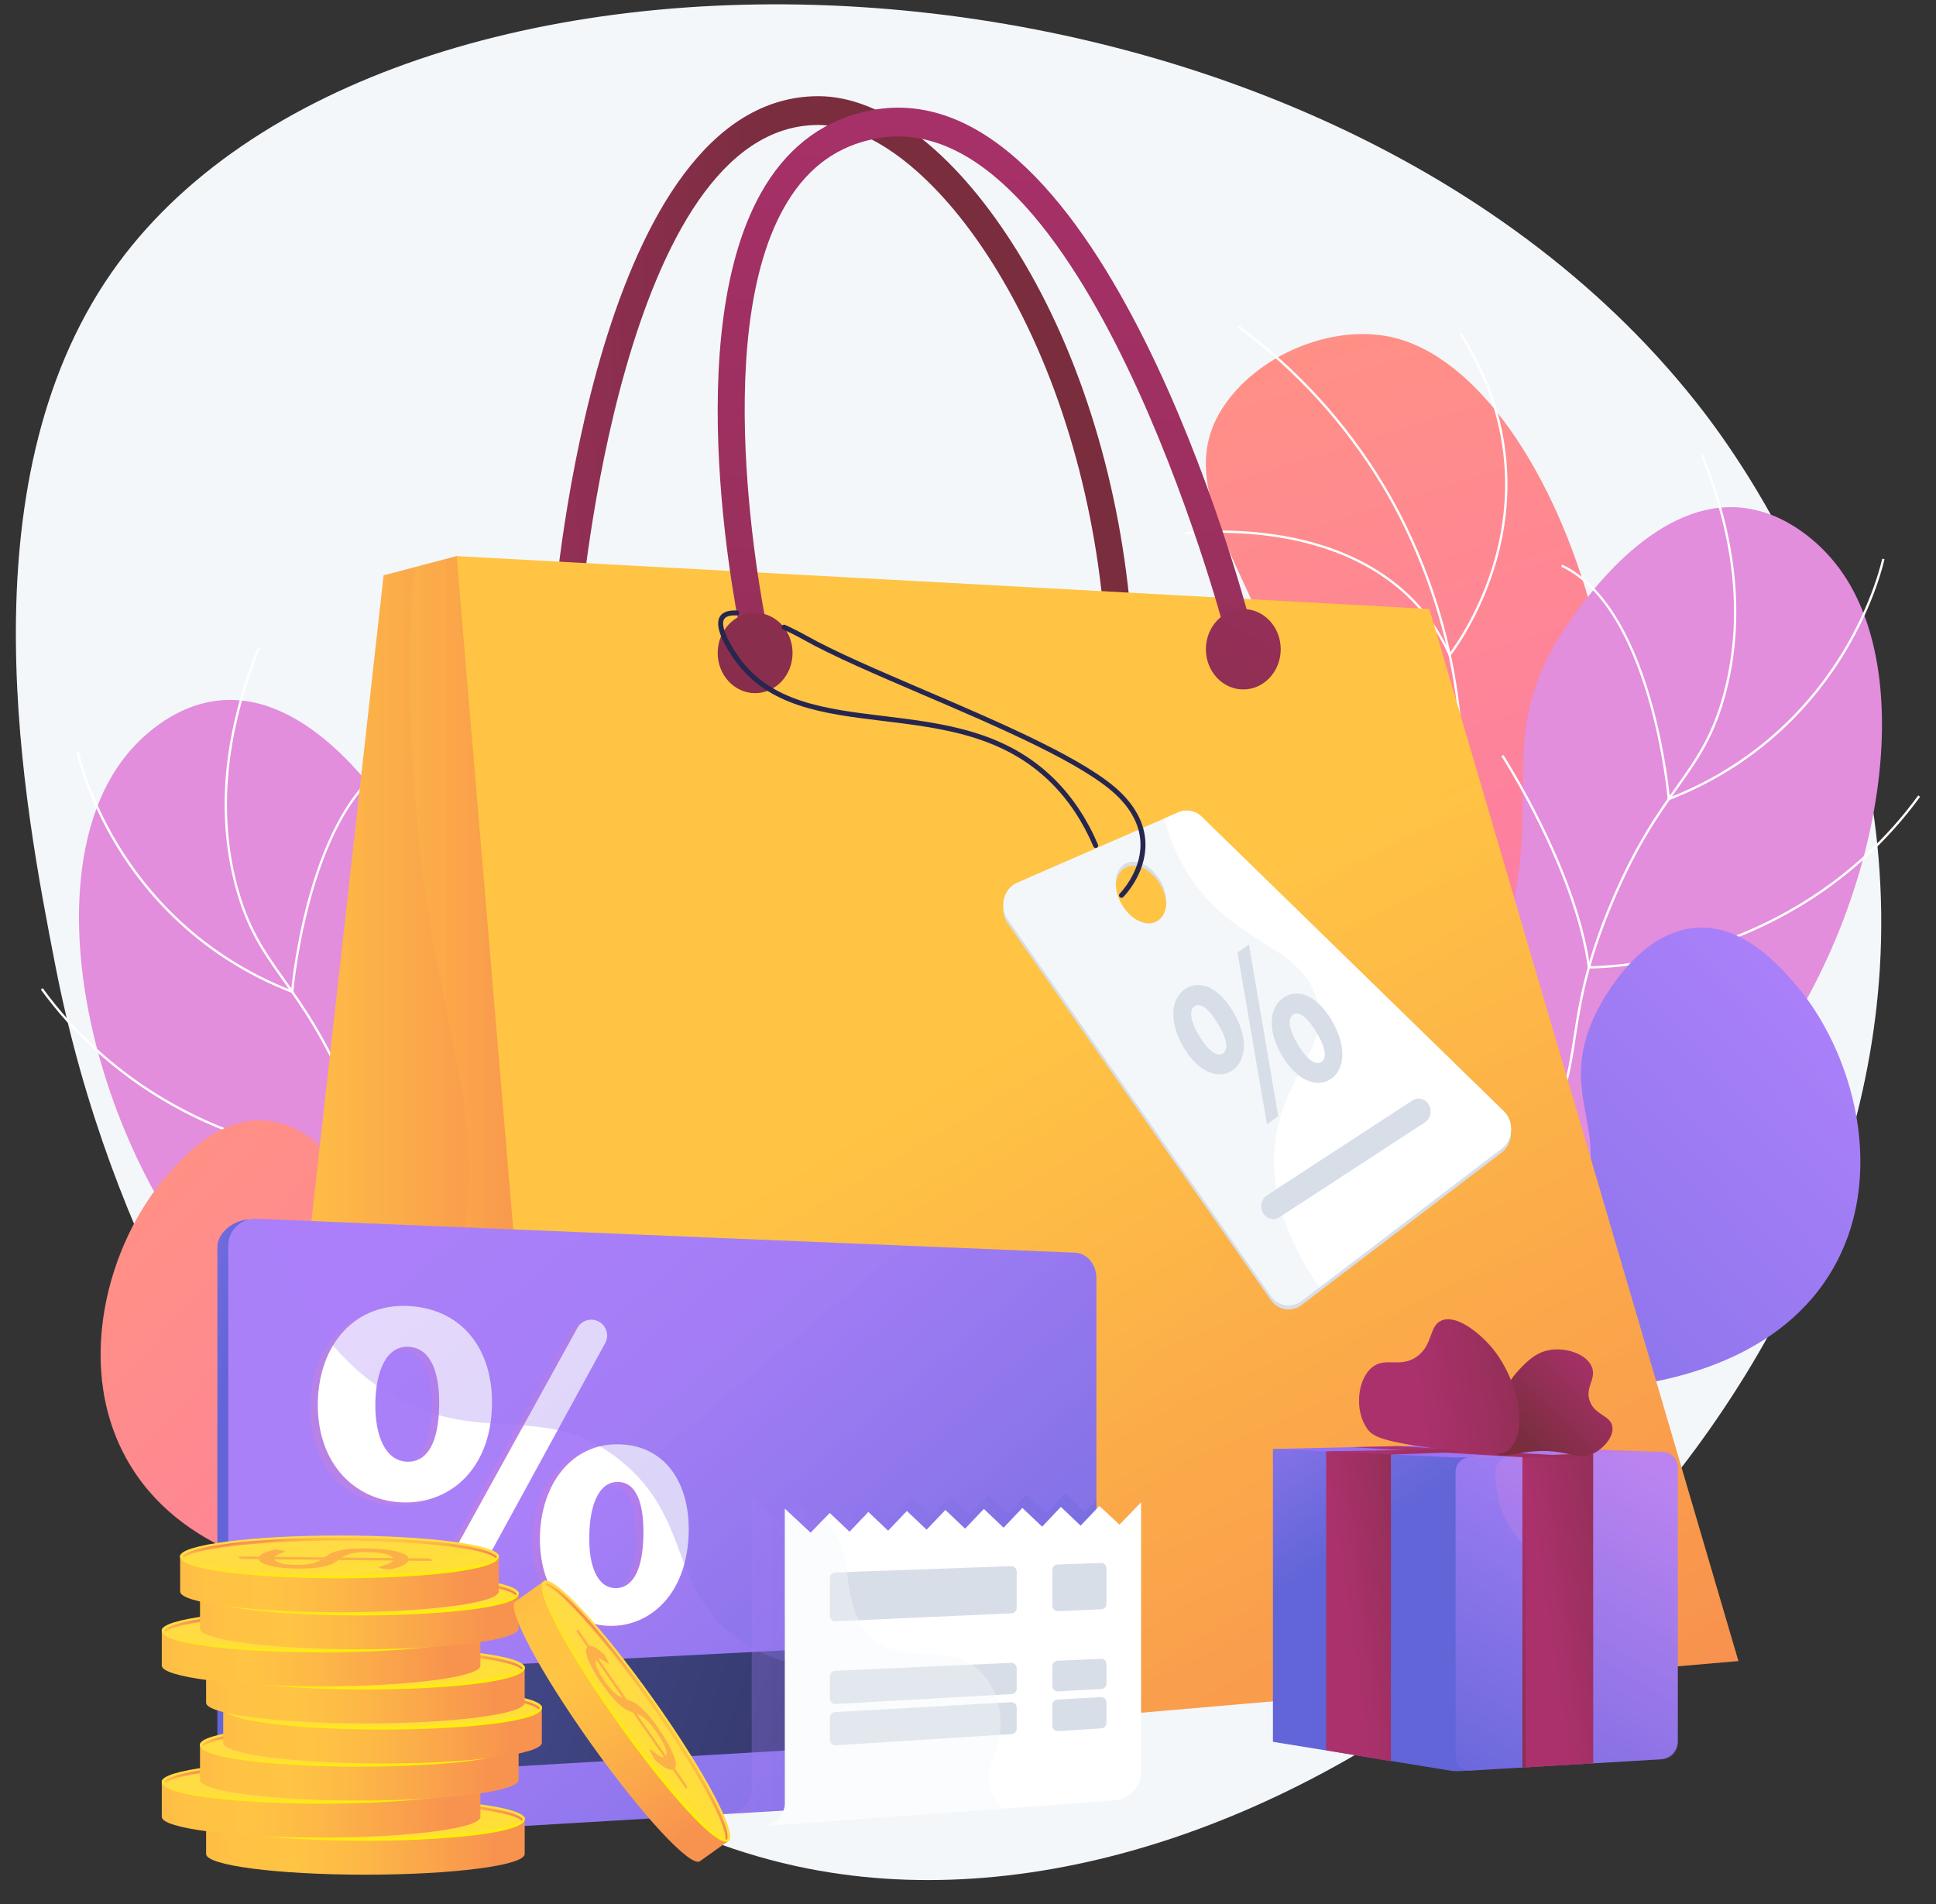 <svg width="61" height="60" viewBox="0 0 61 60" fill="none" xmlns="http://www.w3.org/2000/svg">
<rect x="0" y="0" width="61" height="60" fill="#333333" stroke="none"/>
<g clip-path="url(#clip0_13201_136182)">
<path d="M53.424 12.651C41.143 -2.816 12.066 -3.68 3.517 8.587C-1.194 15.347 0.775 25.451 1.746 30.436C3.533 39.61 7.941 45.517 8.903 46.769C11.239 49.809 16.911 57.193 25.445 58.881C40.028 61.765 58.223 47.081 59.231 30.515C59.812 20.963 54.486 13.988 53.424 12.651Z" fill="#F4F7FA"/>
<path d="M45.495 50.36C43.739 48.346 41.447 45.105 40.684 40.755C39.809 35.758 41.75 33.864 41.78 28.114C41.823 19.908 36.321 16.304 38.509 12.875C39.576 11.203 41.943 10.201 43.842 10.623C49.259 11.827 53.582 25.226 49.108 33.06C47.085 36.604 44.364 37.436 43.37 41.334C42.492 44.779 44.102 48.151 45.495 50.36Z" fill="url(#paint0_linear_13201_136182)"/>
<path d="M42.46 44.685C42.294 43.592 42.221 42.478 42.244 41.376C42.297 38.841 42.854 37.226 43.559 35.181C44.017 33.853 44.536 32.347 45.008 30.305C45.889 26.484 46.112 25.18 46.001 23.281C45.781 19.519 44.363 16.664 43.537 15.296C42.365 13.357 40.84 11.684 39.005 10.325L39.049 10.266C40.892 11.631 42.423 13.31 43.599 15.258C44.429 16.632 45.853 19.499 46.074 23.276C46.186 25.185 45.963 26.493 45.079 30.321C44.607 32.367 44.087 33.875 43.629 35.205C42.926 37.244 42.37 38.854 42.318 41.377C42.294 42.475 42.367 43.585 42.533 44.674L42.46 44.685Z" fill="white"/>
<path d="M45.668 20.708L45.644 20.653C44.583 18.264 42.386 17.356 40.729 17.015C38.93 16.645 37.361 16.845 37.346 16.847L37.336 16.774C37.352 16.773 38.931 16.571 40.742 16.943C42.403 17.284 44.602 18.19 45.685 20.567C45.864 20.326 46.653 19.208 47.103 17.586C47.571 15.9 47.758 13.31 45.994 10.543L46.056 10.504C47.836 13.295 47.646 15.908 47.173 17.608C46.661 19.45 45.715 20.649 45.706 20.661L45.668 20.708Z" fill="white"/>
<path d="M45.337 29.282C45.305 29.282 45.288 29.282 45.286 29.282L45.255 29.28L45.251 29.25C44.871 26.624 43.596 25.11 42.594 24.302C41.508 23.427 40.498 23.169 40.487 23.166L40.505 23.095C40.515 23.098 41.538 23.358 42.637 24.243C43.647 25.056 44.93 26.576 45.319 29.209C45.322 29.209 45.325 29.209 45.329 29.209C45.787 29.209 49.979 29.105 52.007 25.473L52.071 25.508C50.943 27.529 49.158 28.447 47.859 28.862C46.62 29.257 45.575 29.282 45.337 29.282Z" fill="white"/>
<path d="M45.011 34.879C44.225 34.879 43.755 34.718 43.749 34.715L43.724 34.707L43.725 34.68C43.757 31.836 40.632 28.525 40.601 28.492L40.654 28.441C40.685 28.475 43.811 31.786 43.798 34.654C43.941 34.698 44.694 34.903 45.82 34.75C46.973 34.593 48.764 34.018 50.747 32.168L50.797 32.222C48.797 34.087 46.989 34.666 45.825 34.824C45.526 34.864 45.254 34.879 45.011 34.879Z" fill="white"/>
<path d="M41.565 47.7C40.641 46.238 39.453 43.848 39.804 41.112C40.416 36.34 45.02 35.89 47.177 30.142C48.917 25.506 46.84 23.354 49.389 19.683C49.816 19.069 52.036 15.743 54.84 15.995C56.42 16.137 57.484 17.35 57.684 17.577C60.702 21.02 59.276 29.013 55.174 34.127C52.817 37.066 51.604 36.945 47.043 41.139C44.363 43.603 42.608 46.059 41.565 47.7Z" fill="url(#paint1_linear_13201_136182)"/>
<path d="M41.839 49.796C41.032 45.709 41.448 42.557 43.075 40.428C43.872 39.386 44.667 38.938 45.51 38.464C46.415 37.954 47.351 37.427 48.316 36.094C49.254 34.799 49.395 33.874 49.574 32.703C49.735 31.648 49.936 30.335 50.788 28.34C51.535 26.591 52.213 25.633 52.811 24.789C53.458 23.874 53.969 23.152 54.327 21.762C54.911 19.491 54.664 17 53.594 14.358L53.662 14.33C54.738 16.987 54.986 19.494 54.398 21.78C54.037 23.184 53.522 23.911 52.871 24.831C52.275 25.673 51.6 26.627 50.856 28.369C50.007 30.356 49.807 31.663 49.646 32.714C49.466 33.895 49.323 34.828 48.375 36.137C47.4 37.483 46.457 38.014 45.546 38.528C44.71 38.998 43.921 39.443 43.133 40.473C41.519 42.584 41.108 45.716 41.911 49.782L41.839 49.796Z" fill="white"/>
<path d="M52.549 25.23L52.545 25.181C52.54 25.122 52.021 19.199 49.192 17.858L49.223 17.792C51.952 19.085 52.557 24.55 52.613 25.127C55.497 23.995 57.161 22.018 58.051 20.555C59.019 18.962 59.303 17.619 59.305 17.606L59.377 17.621C59.374 17.635 59.089 18.989 58.113 20.593C57.214 22.074 55.526 24.077 52.594 25.213L52.549 25.23Z" fill="white"/>
<path d="M50.091 30.519C50.073 30.519 50.064 30.518 50.063 30.518L50.031 30.518L50.027 30.486C49.819 28.902 49.091 27.177 48.516 26.008C47.894 24.742 47.313 23.839 47.307 23.831L47.369 23.791C47.375 23.8 47.958 24.706 48.582 25.976C49.155 27.142 49.88 28.859 50.096 30.445C50.329 30.445 51.838 30.419 53.747 29.819C55.655 29.219 58.366 27.908 60.441 25.065L60.5 25.108C58.413 27.968 55.686 29.287 53.767 29.89C51.839 30.495 50.317 30.519 50.091 30.519Z" fill="white"/>
<path d="M48.443 38.239C47.125 38.239 46.344 38.061 46.326 38.057L46.288 38.048L46.299 38.011C47.297 34.622 44.734 30.802 44.707 30.763L44.768 30.722C44.794 30.76 47.358 34.581 46.381 37.994C46.801 38.081 50.675 38.786 55.699 36.532L55.729 36.599C52.732 37.943 50.142 38.239 48.443 38.239Z" fill="white"/>
<path d="M40.946 46.388C41.554 45.39 42.599 43.877 44.235 42.381C47.143 39.72 49.014 39.773 49.85 37.713C50.716 35.582 49.121 34.518 50.209 32.087C50.3 31.882 51.488 29.318 53.507 29.232C54.92 29.171 55.981 30.356 56.479 30.912C58.411 33.069 59.535 37.127 57.645 40.162C55.853 43.04 52.26 43.55 51.116 43.704C49.109 43.976 48.385 43.455 46.368 43.785C43.915 44.187 42.084 45.432 40.946 46.388Z" fill="url(#paint2_linear_13201_136182)"/>
<path d="M20.222 53.774C21.146 52.313 22.334 49.922 21.983 47.187C21.371 42.415 16.768 41.965 14.61 36.216C12.87 31.58 14.947 29.428 12.398 25.758C11.971 25.144 9.751 21.817 6.947 22.069C5.367 22.211 4.303 23.424 4.104 23.652C1.085 27.095 2.511 35.087 6.613 40.202C8.97 43.141 10.183 43.019 14.744 47.213C17.424 49.677 19.179 52.134 20.222 53.774Z" fill="url(#paint3_linear_13201_136182)"/>
<path d="M19.948 55.871L19.876 55.857C20.679 51.791 20.267 48.659 18.653 46.548C17.866 45.517 17.076 45.073 16.241 44.602C15.329 44.089 14.386 43.558 13.412 42.212C12.463 40.903 12.321 39.97 12.14 38.788C11.98 37.738 11.78 36.431 10.931 34.444C10.187 32.702 9.512 31.747 8.916 30.906C8.264 29.985 7.75 29.258 7.389 27.855C6.801 25.568 7.048 23.062 8.125 20.405L8.193 20.433C7.122 23.075 6.876 25.566 7.46 27.837C7.817 29.227 8.328 29.949 8.976 30.863C9.574 31.708 10.251 32.666 10.998 34.415C11.851 36.41 12.051 37.723 12.212 38.777C12.391 39.949 12.533 40.874 13.471 42.169C14.436 43.502 15.372 44.029 16.277 44.539C17.119 45.013 17.915 45.461 18.712 46.503C20.339 48.632 20.755 51.783 19.948 55.871Z" fill="white"/>
<path d="M9.238 31.305L9.192 31.287C6.261 30.151 4.573 28.148 3.673 26.668C2.698 25.063 2.412 23.709 2.409 23.695L2.481 23.68C2.484 23.694 2.768 25.038 3.737 26.632C4.627 28.094 6.291 30.07 9.174 31.201C9.23 30.625 9.835 25.16 12.563 23.866L12.595 23.933C9.766 25.274 9.247 31.196 9.242 31.256L9.238 31.305Z" fill="white"/>
<path d="M11.696 36.593C11.47 36.593 9.948 36.569 8.02 35.964C6.101 35.362 3.374 34.043 1.287 31.183L1.346 31.139C3.422 33.984 6.133 35.295 8.042 35.894C9.951 36.493 11.458 36.52 11.691 36.52C11.906 34.934 12.632 33.216 13.205 32.051C13.829 30.78 14.412 29.875 14.418 29.866L14.479 29.905C14.474 29.914 13.893 30.817 13.27 32.084C12.696 33.252 11.968 34.977 11.76 36.561L11.756 36.593L11.724 36.593C11.723 36.593 11.713 36.593 11.696 36.593Z" fill="white"/>
<path d="M13.344 44.314C11.645 44.314 9.055 44.018 6.058 42.673L6.088 42.607C11.112 44.861 14.985 44.155 15.406 44.068C14.429 40.655 16.993 36.835 17.019 36.797L17.079 36.838C17.053 36.876 14.491 40.697 15.487 44.086L15.498 44.123L15.461 44.132C15.443 44.136 14.662 44.314 13.344 44.314Z" fill="white"/>
<path d="M20.841 52.463C20.233 51.465 19.187 49.951 17.552 48.455C14.644 45.795 12.773 45.847 11.937 43.788C11.071 41.657 12.666 40.593 11.578 38.161C11.486 37.957 10.299 35.393 8.28 35.306C6.867 35.246 5.806 36.431 5.308 36.986C3.376 39.144 2.252 43.202 4.142 46.237C5.933 49.114 9.527 49.624 10.671 49.779C12.678 50.05 13.401 49.529 15.419 49.86C17.872 50.261 19.703 51.507 20.841 52.463Z" fill="url(#paint4_linear_13201_136182)"/>
<path d="M35.24 19.761C35.226 19.762 35.213 19.763 35.199 19.763C34.984 19.763 34.8 19.587 34.779 19.353C34.41 15.188 33.146 11.231 31.22 8.21C29.514 5.534 27.482 3.938 25.785 3.938C25.783 3.938 25.781 3.938 25.779 3.938C19.598 3.95 18.305 19.194 18.292 19.349C18.272 19.598 18.069 19.783 17.836 19.761C17.604 19.74 17.431 19.52 17.451 19.271C17.504 18.608 18.828 3.046 25.778 3.031C25.78 3.031 25.783 3.031 25.785 3.031C27.791 3.031 30.025 4.732 31.916 7.698C33.922 10.843 35.237 14.952 35.62 19.267C35.642 19.516 35.472 19.737 35.24 19.761Z" fill="url(#paint5_linear_13201_136182)"/>
<path d="M9.446 51.136L17.584 55.561L22.514 39.31L14.39 17.524L12.086 18.13L8.591 49.42C8.512 50.128 8.853 50.814 9.446 51.136Z" fill="url(#paint6_linear_13201_136182)"/>
<path opacity="0.3" d="M22.514 39.31L14.39 17.524L13.031 17.881C12.843 20.791 12.925 23.184 13.053 24.927C13.598 32.345 15.407 34.409 14.53 39.584C13.802 43.887 12.211 44.471 12.35 47.365C12.502 50.518 14.549 53.158 16.983 55.235L17.583 55.561L22.514 39.31Z" fill="url(#paint7_linear_13201_136182)"/>
<path d="M14.39 17.524L45.035 19.192L54.773 52.343L17.584 55.561L14.39 17.524Z" fill="url(#paint8_linear_13201_136182)"/>
<g opacity="0.3">
<path d="M45.035 19.192L29.053 18.322C28.784 18.746 28.426 19.437 28.36 20.318C27.967 25.53 38.721 27.217 39.685 33.615C40.418 38.485 35.904 44.105 31.877 46.609C27.634 49.247 24.759 47.911 21.889 50.84C20.628 52.127 19.86 53.736 19.403 55.404L54.774 52.343L45.035 19.192Z" fill="url(#paint9_linear_13201_136182)"/>
</g>
<path d="M23.789 20.508C23.598 20.508 23.424 20.367 23.379 20.158C23.293 19.763 21.299 10.433 24.11 5.855C24.916 4.542 26.041 3.741 27.455 3.473C34.722 2.098 39.195 18.86 39.382 19.575C39.445 19.816 39.315 20.066 39.09 20.134C38.865 20.201 38.633 20.061 38.57 19.82C38.526 19.653 34.122 3.13 27.602 4.366C26.409 4.592 25.497 5.242 24.815 6.354C22.202 10.61 24.18 19.858 24.201 19.951C24.254 20.195 24.113 20.439 23.886 20.496C23.854 20.504 23.821 20.508 23.789 20.508Z" fill="url(#paint10_linear_13201_136182)"/>
<path d="M23.792 21.843C24.444 21.843 24.972 21.276 24.972 20.576C24.972 19.877 24.444 19.31 23.792 19.31C23.141 19.31 22.613 19.877 22.613 20.576C22.613 21.276 23.141 21.843 23.792 21.843Z" fill="url(#paint11_linear_13201_136182)"/>
<path d="M39.174 21.726C39.825 21.726 40.353 21.159 40.353 20.459C40.353 19.759 39.825 19.192 39.174 19.192C38.523 19.192 37.995 19.759 37.995 20.459C37.995 21.159 38.523 21.726 39.174 21.726Z" fill="url(#paint12_linear_13201_136182)"/>
<path d="M47.38 35.144L37.866 25.867C37.665 25.671 37.378 25.617 37.127 25.726L32.05 27.943C31.622 28.13 31.474 28.701 31.751 29.098L40.038 40.962C40.267 41.29 40.697 41.362 41.009 41.125L47.314 36.321C47.681 36.041 47.713 35.469 47.38 35.144ZM36.5 29.128C36.18 29.36 35.675 29.155 35.372 28.672C35.069 28.188 35.084 27.608 35.404 27.377C35.725 27.145 36.23 27.35 36.533 27.833C36.835 28.317 36.821 28.896 36.5 29.128Z" fill="#D8DEE8"/>
<path d="M47.38 35.017L37.866 25.74C37.665 25.545 37.378 25.49 37.127 25.599L32.05 27.816C31.622 28.003 31.474 28.574 31.751 28.971L40.038 40.835C40.267 41.163 40.697 41.235 41.009 40.998L47.314 36.194C47.681 35.915 47.713 35.342 47.38 35.017ZM36.5 29.001C36.18 29.233 35.675 29.029 35.372 28.545C35.069 28.061 35.084 27.482 35.404 27.25C35.725 27.019 36.23 27.223 36.533 27.707C36.835 28.19 36.821 28.77 36.5 29.001Z" fill="#F4F7FA"/>
<path d="M34.523 26.723C34.493 26.723 34.464 26.705 34.451 26.675C34.121 25.898 33.677 25.227 33.13 24.681C31.631 23.183 29.694 22.947 27.822 22.719C25.959 22.493 24.199 22.279 23.148 20.796C22.882 20.421 22.469 19.742 22.691 19.416C22.78 19.285 22.957 19.225 23.218 19.238C23.261 19.239 23.294 19.276 23.292 19.319C23.29 19.362 23.254 19.396 23.21 19.393C23.071 19.387 22.89 19.401 22.82 19.504C22.702 19.677 22.881 20.149 23.276 20.706C24.287 22.132 26.013 22.342 27.841 22.564C29.74 22.795 31.703 23.034 33.24 24.57C33.801 25.131 34.257 25.819 34.595 26.614C34.611 26.654 34.593 26.7 34.553 26.717C34.544 26.721 34.533 26.723 34.523 26.723Z" fill="#26264F"/>
<path d="M35.336 28.293C35.316 28.293 35.295 28.285 35.28 28.27C35.25 28.239 35.25 28.19 35.281 28.16C35.287 28.153 35.938 27.494 35.935 26.615C35.933 26.075 35.688 25.56 35.205 25.086C34.182 24.081 31.466 22.917 29.07 21.89C27.608 21.263 26.226 20.671 25.319 20.16C25.113 20.045 24.896 19.935 24.672 19.834C24.633 19.816 24.616 19.77 24.634 19.73C24.651 19.691 24.697 19.674 24.737 19.692C24.964 19.795 25.186 19.907 25.396 20.024C26.295 20.531 27.673 21.121 29.131 21.747C31.54 22.779 34.27 23.949 35.314 24.975C35.828 25.479 36.09 26.032 36.092 26.615C36.094 27.561 35.419 28.242 35.391 28.27C35.375 28.285 35.355 28.293 35.336 28.293Z" fill="#26264F"/>
<path d="M47.38 35.017L37.866 25.74C37.665 25.545 37.378 25.49 37.127 25.599L36.675 25.797C36.793 26.228 36.97 26.713 37.24 27.209C38.646 29.786 40.951 29.674 41.484 31.463C41.956 33.048 40.372 33.898 40.164 36.122C40.059 37.234 40.297 38.712 41.573 40.569L47.314 36.195C47.681 35.915 47.713 35.342 47.38 35.017Z" fill="white"/>
<path d="M38.842 31.86C39.364 32.721 39.256 33.436 38.841 33.726C38.403 34.031 37.775 33.802 37.308 33.029C36.863 32.294 36.84 31.518 37.33 31.176C37.825 30.831 38.417 31.156 38.842 31.86ZM37.792 32.656C38.052 33.086 38.341 33.326 38.536 33.191C38.726 33.058 38.65 32.715 38.37 32.252C38.117 31.834 37.842 31.566 37.635 31.711C37.436 31.849 37.542 32.244 37.792 32.656ZM39.918 35.425L38.991 30.017L39.353 29.764L40.276 35.175L39.918 35.425ZM41.944 32.128C42.465 32.99 42.358 33.705 41.943 33.995C41.51 34.297 40.882 34.068 40.41 33.298C39.965 32.563 39.941 31.787 40.432 31.445C40.927 31.099 41.519 31.425 41.944 32.128ZM40.898 32.922C41.154 33.356 41.443 33.595 41.638 33.46C41.828 33.327 41.752 32.983 41.472 32.521C41.219 32.103 40.949 31.832 40.741 31.977C40.538 32.118 40.649 32.51 40.898 32.922Z" fill="#D8DEE8"/>
<path d="M40.118 38.417C39.99 38.417 39.866 38.347 39.795 38.222C39.687 38.03 39.744 37.781 39.922 37.665L44.503 34.678C44.681 34.562 44.913 34.623 45.022 34.814C45.13 35.005 45.073 35.254 44.895 35.37L40.313 38.358C40.252 38.398 40.184 38.417 40.118 38.417Z" fill="#D8DEE8"/>
<path d="M34.07 55.683C34.07 56.099 33.775 56.457 33.413 56.478L7.879 58.038C7.395 58.066 6.849 57.657 6.849 57.174V39.304C6.849 38.821 7.408 38.414 7.892 38.434L33.413 39.527C33.775 39.542 34.07 39.894 34.07 40.31V55.683Z" fill="url(#paint13_linear_13201_136182)"/>
<path d="M34.544 55.712C34.544 56.13 34.247 56.49 33.883 56.511L8.076 58.041C7.59 58.07 7.191 57.696 7.191 57.21V39.254C7.191 38.768 7.59 38.387 8.076 38.407L33.883 39.477C34.247 39.492 34.544 39.847 34.544 40.265V55.712Z" fill="url(#paint14_linear_13201_136182)"/>
<path d="M34.544 51.503L7.191 52.906V56.194L34.544 54.589V51.503Z" fill="url(#paint15_linear_13201_136182)"/>
<g opacity="0.15">
<path d="M15.264 44.345C15.233 46.386 13.956 47.447 12.536 47.441C10.987 47.435 9.746 46.248 9.776 44.299C9.804 42.446 10.971 41.126 12.706 41.255C14.389 41.381 15.289 42.68 15.264 44.345ZM11.588 44.306C11.572 45.371 11.921 46.144 12.601 46.157C13.256 46.169 13.582 45.502 13.599 44.385C13.614 43.376 13.356 42.579 12.64 42.536C11.944 42.494 11.604 43.289 11.588 44.306ZM13.025 50.867L17.956 41.939C18.05 41.769 18.235 41.668 18.43 41.683C18.791 41.71 19.004 42.101 18.83 42.42L13.954 51.345C13.87 51.498 13.713 51.596 13.538 51.604L13.484 51.607C13.095 51.624 12.836 51.208 13.025 50.867ZM21.462 48.351C21.433 50.241 20.338 51.275 19.122 51.328C17.814 51.386 16.76 50.343 16.773 48.547C16.799 46.839 17.794 45.569 19.274 45.609C20.715 45.648 21.485 46.808 21.462 48.351ZM18.33 48.475C18.302 49.458 18.598 50.157 19.179 50.14C19.739 50.124 20.019 49.493 20.035 48.46C20.049 47.526 19.841 46.802 19.23 46.795C18.623 46.787 18.344 47.535 18.33 48.475Z" fill="url(#paint16_linear_13201_136182)"/>
</g>
<path d="M15.502 44.25C15.471 46.291 14.195 47.352 12.774 47.346C11.226 47.34 9.984 46.153 10.014 44.204C10.042 42.351 11.21 41.031 12.944 41.16C14.627 41.286 15.527 42.585 15.502 44.25ZM11.826 44.211C11.81 45.276 12.159 46.049 12.839 46.062C13.494 46.074 13.821 45.407 13.838 44.29C13.853 43.281 13.594 42.484 12.879 42.441C12.183 42.399 11.842 43.194 11.826 44.211ZM13.263 50.772L18.194 41.844C18.288 41.673 18.473 41.573 18.668 41.588C19.03 41.615 19.242 42.007 19.069 42.325L14.192 51.25C14.108 51.403 13.951 51.501 13.776 51.509L13.722 51.511C13.333 51.529 13.075 51.113 13.263 50.772ZM21.7 48.256C21.672 50.146 20.576 51.18 19.36 51.233C18.053 51.291 16.998 50.248 17.011 48.452C17.037 46.744 18.032 45.474 19.512 45.514C20.953 45.553 21.723 46.713 21.7 48.256ZM18.568 48.38C18.54 49.363 18.837 50.062 19.418 50.045C19.978 50.029 20.258 49.398 20.273 48.365C20.287 47.431 20.079 46.707 19.468 46.699C18.861 46.692 18.582 47.441 18.568 48.38Z" fill="white"/>
<path opacity="0.3" d="M33.883 39.478L8.374 38.42C9.525 41.829 11.174 43.357 12.59 44.104C15.286 45.528 17.22 44.168 19.531 46.011C21.902 47.902 21 50.236 23.497 51.808C25.375 52.99 26.585 52.113 28.531 53.181C29.973 53.973 30.874 55.313 31.451 56.656L33.883 56.511C34.247 56.49 34.544 56.13 34.544 55.712V40.265C34.544 39.847 34.247 39.493 33.883 39.478Z" fill="url(#paint17_linear_13201_136182)"/>
<path opacity="0.3" d="M34.185 47.65L33.562 47.059L32.971 47.681L32.349 47.091L31.758 47.713L31.136 47.123L30.545 47.745L29.923 47.155L29.332 47.777L28.71 47.186L28.119 47.809L27.497 47.218L26.906 47.841L26.284 47.25L25.693 47.873L25.071 47.282L24.48 47.904L23.685 47.15C23.685 47.451 23.685 56.473 23.685 56.473C23.685 56.473 23.652 57.007 23.007 57.148L34.015 56.341C34.141 56.331 34.258 56.296 34.364 56.241C34.475 56.099 34.544 55.912 34.544 55.712V47.271L34.185 47.65Z" fill="url(#paint18_linear_13201_136182)"/>
<path d="M35.954 47.34V55.833C35.954 56.307 35.577 56.701 35.104 56.736L31.613 56.992L24.071 57.543C24.717 57.402 24.73 56.868 24.73 56.868C24.73 56.868 24.73 47.846 24.73 47.545L25.541 48.3L25.966 47.86L26.144 47.677L26.768 48.268L27.36 47.645L27.983 48.236L28.574 47.614L29.196 48.204L29.787 47.582L30.409 48.172L31 47.55L31.622 48.141L32.213 47.518L32.836 48.109L33.426 47.486L34.049 48.077L34.639 47.455L35.274 48.045L35.954 47.34Z" fill="white"/>
<path d="M34.683 52.273L33.322 52.334C33.23 52.338 33.158 52.413 33.158 52.505V53.13C33.158 53.229 33.241 53.307 33.34 53.301L34.701 53.225C34.792 53.22 34.863 53.145 34.863 53.054V52.444C34.863 52.346 34.781 52.268 34.683 52.273Z" fill="#D8DEE8"/>
<path d="M34.681 53.48L33.32 53.557C33.229 53.562 33.158 53.637 33.158 53.728V54.381C33.158 54.48 33.242 54.558 33.341 54.552L34.702 54.465C34.792 54.459 34.863 54.384 34.863 54.294V53.651C34.863 53.553 34.78 53.475 34.681 53.48Z" fill="#D8DEE8"/>
<path d="M34.863 50.541V49.423C34.863 49.326 34.782 49.248 34.685 49.252L33.324 49.301C33.231 49.304 33.158 49.38 33.158 49.472V50.602C33.158 50.7 33.24 50.778 33.337 50.773L34.699 50.712C34.79 50.708 34.863 50.633 34.863 50.541Z" fill="#D8DEE8"/>
<path d="M31.855 52.4L26.312 52.65C26.22 52.654 26.148 52.73 26.148 52.821V53.525C26.148 53.624 26.231 53.702 26.329 53.697L31.872 53.384C31.963 53.379 32.034 53.304 32.034 53.213V52.572C32.034 52.474 31.953 52.396 31.855 52.4Z" fill="#D8DEE8"/>
<path d="M31.853 53.64L26.31 53.952C26.219 53.958 26.148 54.033 26.148 54.123V54.828C26.148 54.927 26.231 55.006 26.33 54.999L31.873 54.646C31.964 54.64 32.034 54.565 32.034 54.474V53.811C32.034 53.712 31.951 53.634 31.853 53.64Z" fill="#D8DEE8"/>
<path d="M32.034 50.669V49.525C32.034 49.428 31.953 49.35 31.856 49.353L26.313 49.553C26.221 49.556 26.148 49.632 26.148 49.724V50.918C26.148 51.016 26.229 51.094 26.327 51.09L31.87 50.84C31.962 50.836 32.034 50.76 32.034 50.669Z" fill="#D8DEE8"/>
<path opacity="0.4" d="M31.608 56.992L24.068 57.543C24.714 57.403 24.731 56.869 24.731 56.869C24.731 56.869 24.731 47.846 24.731 47.545L25.542 48.3L25.966 47.86C26.321 48.181 26.605 48.696 26.684 49.512C26.948 52.228 28.22 52.049 29.722 52.151C31.224 52.253 31.916 53.991 31.308 55.334C31.037 55.935 31.147 56.541 31.608 56.992Z" fill="#F4F7FA"/>
<path d="M6.494 57.311V58.424C6.494 58.784 8.741 59.076 11.513 59.076C14.285 59.076 16.532 58.784 16.532 58.424V57.311H6.494Z" fill="url(#paint19_linear_13201_136182)"/>
<path d="M16.532 57.311C16.532 57.671 14.285 57.963 11.513 57.963C8.741 57.963 6.494 57.671 6.494 57.311C6.494 56.951 8.741 56.66 11.513 56.66C14.285 56.66 16.532 56.951 16.532 57.311Z" fill="url(#paint20_linear_13201_136182)"/>
<path d="M11.513 58.008C9.058 58.008 6.491 57.773 6.491 57.321C6.491 57.296 6.5 57.252 6.524 57.252C6.549 57.252 6.539 57.286 6.539 57.311C6.539 57.598 8.582 57.918 11.513 57.918C14.444 57.918 16.488 57.598 16.488 57.311C16.488 57.286 16.492 57.263 16.517 57.263C16.541 57.263 16.535 57.296 16.535 57.321C16.535 57.773 13.968 58.008 11.513 58.008Z" fill="url(#paint21_linear_13201_136182)"/>
<path d="M11.039 57.347C11.088 57.313 11.14 57.28 11.197 57.246C11.252 57.213 11.325 57.183 11.412 57.157C11.5 57.13 11.611 57.108 11.743 57.091C11.875 57.074 12.041 57.065 12.239 57.064C12.432 57.063 12.614 57.07 12.785 57.083C12.955 57.096 13.104 57.116 13.234 57.142C13.363 57.169 13.468 57.201 13.549 57.24C13.63 57.279 13.678 57.323 13.694 57.374L14.258 57.379C14.3 57.38 14.336 57.383 14.367 57.389C14.398 57.396 14.414 57.404 14.414 57.414L14.414 57.461L13.687 57.453C13.662 57.51 13.597 57.562 13.492 57.61C13.389 57.657 13.256 57.698 13.094 57.733L12.829 57.696C12.806 57.692 12.786 57.688 12.771 57.682C12.756 57.677 12.748 57.671 12.748 57.664C12.748 57.655 12.769 57.645 12.81 57.633C12.851 57.622 12.897 57.608 12.948 57.591C13 57.574 13.05 57.554 13.1 57.531C13.149 57.508 13.182 57.48 13.2 57.448L11.485 57.431C11.44 57.464 11.389 57.497 11.333 57.529C11.277 57.561 11.203 57.59 11.111 57.615C11.018 57.641 10.903 57.662 10.766 57.678C10.627 57.694 10.455 57.702 10.245 57.703C10.088 57.704 9.935 57.698 9.785 57.685C9.636 57.673 9.502 57.654 9.386 57.628C9.27 57.603 9.174 57.572 9.1 57.535C9.025 57.497 8.984 57.454 8.975 57.406L8.51 57.401C8.469 57.401 8.432 57.398 8.4 57.392C8.368 57.385 8.351 57.377 8.351 57.367L8.351 57.32L8.987 57.327C9.015 57.277 9.073 57.235 9.161 57.198C9.249 57.162 9.357 57.13 9.484 57.101L9.697 57.13C9.762 57.139 9.794 57.15 9.794 57.162C9.794 57.169 9.781 57.177 9.754 57.187C9.727 57.197 9.696 57.209 9.659 57.222C9.623 57.236 9.587 57.252 9.553 57.27C9.518 57.288 9.493 57.309 9.475 57.332L11.039 57.347ZM9.469 57.411C9.482 57.441 9.511 57.468 9.554 57.49C9.597 57.512 9.651 57.53 9.715 57.544C9.78 57.558 9.853 57.569 9.933 57.576C10.014 57.582 10.099 57.585 10.187 57.585C10.29 57.585 10.38 57.58 10.457 57.572C10.533 57.563 10.6 57.552 10.659 57.538C10.716 57.523 10.767 57.507 10.81 57.487C10.853 57.468 10.892 57.448 10.926 57.426L9.469 57.411ZM13.203 57.369C13.19 57.338 13.159 57.311 13.11 57.288C13.062 57.265 12.999 57.245 12.924 57.229C12.849 57.214 12.761 57.202 12.661 57.194C12.561 57.186 12.45 57.183 12.329 57.183C12.222 57.184 12.129 57.189 12.052 57.198C11.975 57.207 11.907 57.219 11.85 57.234C11.793 57.25 11.745 57.268 11.705 57.288C11.665 57.308 11.628 57.33 11.594 57.353L13.203 57.369Z" fill="#FCB048"/>
<path d="M11.514 56.73C9.276 56.73 6.945 56.927 6.573 57.309C6.587 57.322 6.601 57.336 6.613 57.352C6.928 57.087 8.852 56.82 11.514 56.82C14.244 56.82 16.199 57.101 16.436 57.372C16.447 57.357 16.46 57.343 16.473 57.329C16.166 56.934 13.792 56.73 11.514 56.73Z" fill="url(#paint22_linear_13201_136182)"/>
<path d="M5.098 56.142V57.255C5.098 57.615 7.346 57.906 10.118 57.906C12.89 57.906 15.137 57.615 15.137 57.255V56.142H5.098Z" fill="url(#paint23_linear_13201_136182)"/>
<path d="M15.137 56.142C15.137 56.501 12.89 56.793 10.118 56.793C7.346 56.793 5.098 56.502 5.098 56.142C5.098 55.782 7.346 55.49 10.118 55.49C12.89 55.49 15.137 55.782 15.137 56.142Z" fill="url(#paint24_linear_13201_136182)"/>
<path d="M10.118 56.838C7.663 56.838 5.095 56.604 5.095 56.151C5.095 56.127 5.104 56.083 5.129 56.083C5.154 56.083 5.143 56.117 5.143 56.142C5.143 56.429 7.186 56.748 10.118 56.748C13.049 56.748 15.092 56.429 15.092 56.142C15.092 56.117 15.096 56.094 15.121 56.094C15.146 56.094 15.14 56.127 15.14 56.152C15.14 56.604 12.573 56.838 10.118 56.838Z" fill="url(#paint25_linear_13201_136182)"/>
<path d="M9.643 56.178C9.693 56.144 9.745 56.111 9.801 56.077C9.857 56.044 9.929 56.014 10.017 55.987C10.105 55.961 10.215 55.939 10.348 55.922C10.48 55.905 10.646 55.896 10.843 55.895C11.037 55.894 11.219 55.9 11.389 55.914C11.559 55.927 11.709 55.947 11.839 55.973C11.968 55.999 12.073 56.032 12.154 56.071C12.235 56.11 12.283 56.154 12.298 56.205L12.863 56.21C12.904 56.21 12.94 56.214 12.972 56.22C13.003 56.227 13.018 56.235 13.018 56.245L13.018 56.291L12.292 56.284C12.267 56.341 12.202 56.394 12.097 56.441C11.993 56.488 11.861 56.529 11.699 56.564L11.434 56.527C11.411 56.523 11.391 56.519 11.376 56.513C11.361 56.508 11.353 56.502 11.353 56.495C11.353 56.486 11.374 56.476 11.415 56.464C11.456 56.453 11.502 56.438 11.553 56.422C11.605 56.405 11.655 56.385 11.705 56.361C11.754 56.338 11.787 56.311 11.804 56.279L10.089 56.262C10.044 56.295 9.994 56.328 9.938 56.36C9.882 56.392 9.808 56.42 9.716 56.446C9.623 56.472 9.508 56.492 9.371 56.508C9.232 56.524 9.06 56.533 8.85 56.534C8.693 56.535 8.54 56.529 8.39 56.516C8.24 56.503 8.107 56.484 7.991 56.459C7.875 56.434 7.779 56.402 7.705 56.365C7.63 56.328 7.589 56.285 7.58 56.237L7.114 56.232C7.074 56.232 7.037 56.228 7.005 56.222C6.973 56.216 6.956 56.208 6.956 56.197L6.956 56.151L7.592 56.157C7.62 56.108 7.678 56.065 7.766 56.029C7.854 55.992 7.962 55.96 8.089 55.932L8.302 55.961C8.367 55.97 8.399 55.98 8.399 55.993C8.399 55.999 8.386 56.008 8.359 56.017C8.332 56.027 8.3 56.039 8.264 56.052C8.227 56.066 8.192 56.082 8.158 56.1C8.123 56.118 8.097 56.139 8.08 56.162L9.643 56.178ZM8.074 56.241C8.087 56.272 8.115 56.298 8.158 56.32C8.202 56.342 8.255 56.361 8.32 56.375C8.385 56.389 8.457 56.4 8.538 56.406C8.619 56.413 8.703 56.416 8.792 56.416C8.895 56.415 8.985 56.41 9.062 56.402C9.138 56.394 9.205 56.383 9.263 56.368C9.321 56.354 9.372 56.337 9.415 56.318C9.458 56.299 9.496 56.278 9.531 56.256L8.074 56.241ZM11.807 56.2C11.795 56.169 11.764 56.142 11.715 56.119C11.666 56.095 11.604 56.076 11.529 56.06C11.454 56.044 11.366 56.032 11.265 56.025C11.165 56.017 11.055 56.013 10.934 56.014C10.827 56.014 10.734 56.019 10.657 56.028C10.579 56.038 10.512 56.05 10.455 56.065C10.398 56.08 10.349 56.098 10.31 56.119C10.27 56.139 10.233 56.161 10.199 56.184L11.807 56.2Z" fill="#FCB048"/>
<path d="M10.118 55.561C7.88 55.561 5.55 55.758 5.177 56.139C5.192 56.153 5.205 56.167 5.218 56.182C5.532 55.917 7.456 55.651 10.118 55.651C12.849 55.651 14.803 55.931 15.04 56.203C15.052 56.188 15.065 56.174 15.078 56.16C14.77 55.765 12.396 55.561 10.118 55.561Z" fill="url(#paint26_linear_13201_136182)"/>
<path d="M6.302 54.976V56.089C6.302 56.449 8.55 56.74 11.322 56.74C14.094 56.74 16.341 56.449 16.341 56.089V54.976H6.302Z" fill="url(#paint27_linear_13201_136182)"/>
<path d="M16.341 54.976C16.341 55.335 14.094 55.627 11.322 55.627C8.55 55.627 6.302 55.336 6.302 54.976C6.302 54.616 8.55 54.324 11.322 54.324C14.094 54.324 16.341 54.616 16.341 54.976Z" fill="url(#paint28_linear_13201_136182)"/>
<path d="M11.322 55.672C8.867 55.672 6.299 55.438 6.299 54.985C6.299 54.96 6.308 54.917 6.333 54.917C6.358 54.917 6.347 54.951 6.347 54.976C6.347 55.263 8.39 55.582 11.322 55.582C14.253 55.582 16.296 55.263 16.296 54.976C16.296 54.951 16.3 54.928 16.325 54.928C16.35 54.928 16.344 54.961 16.344 54.986C16.344 55.438 13.777 55.672 11.322 55.672Z" fill="url(#paint29_linear_13201_136182)"/>
<path d="M10.848 55.012C10.897 54.978 10.949 54.944 11.005 54.911C11.061 54.878 11.133 54.848 11.221 54.821C11.309 54.794 11.419 54.773 11.552 54.756C11.684 54.739 11.85 54.73 12.047 54.729C12.241 54.728 12.423 54.734 12.594 54.747C12.764 54.761 12.913 54.78 13.043 54.807C13.172 54.833 13.277 54.866 13.358 54.905C13.439 54.944 13.487 54.988 13.502 55.038L14.068 55.044C14.109 55.044 14.145 55.048 14.176 55.054C14.207 55.06 14.223 55.069 14.223 55.078L14.223 55.125L13.496 55.118C13.471 55.175 13.406 55.227 13.302 55.274C13.198 55.322 13.065 55.362 12.903 55.397L12.639 55.36C12.615 55.357 12.595 55.352 12.58 55.346C12.565 55.341 12.557 55.335 12.557 55.328C12.557 55.319 12.578 55.309 12.619 55.298C12.66 55.286 12.706 55.272 12.757 55.255C12.809 55.238 12.859 55.218 12.909 55.195C12.958 55.172 12.991 55.145 13.009 55.112L11.294 55.095C11.249 55.129 11.198 55.161 11.142 55.193C11.086 55.225 11.012 55.254 10.92 55.279C10.827 55.305 10.712 55.326 10.575 55.342C10.437 55.358 10.264 55.366 10.055 55.367C9.897 55.368 9.744 55.362 9.594 55.349C9.445 55.337 9.311 55.318 9.195 55.292C9.079 55.267 8.984 55.236 8.909 55.199C8.834 55.161 8.793 55.119 8.784 55.07L8.319 55.065C8.278 55.065 8.241 55.062 8.209 55.056C8.177 55.049 8.16 55.041 8.16 55.031L8.16 54.984L8.796 54.991C8.825 54.942 8.882 54.899 8.97 54.862C9.059 54.826 9.166 54.794 9.293 54.765L9.506 54.795C9.571 54.804 9.603 54.814 9.603 54.826C9.603 54.833 9.59 54.841 9.563 54.851C9.536 54.861 9.505 54.872 9.468 54.886C9.432 54.9 9.396 54.916 9.362 54.934C9.327 54.952 9.302 54.973 9.284 54.996L10.848 55.012ZM9.278 55.075C9.291 55.106 9.319 55.132 9.362 55.154C9.406 55.176 9.459 55.195 9.524 55.209C9.589 55.223 9.661 55.233 9.742 55.24C9.823 55.247 9.908 55.25 9.996 55.249C10.099 55.249 10.189 55.245 10.266 55.236C10.342 55.228 10.409 55.217 10.467 55.202C10.525 55.188 10.576 55.171 10.619 55.152C10.662 55.133 10.7 55.112 10.735 55.09L9.278 55.075ZM13.011 55.034C12.999 55.003 12.967 54.976 12.919 54.952C12.871 54.929 12.808 54.91 12.733 54.894C12.658 54.878 12.57 54.866 12.47 54.858C12.37 54.851 12.259 54.847 12.138 54.848C12.031 54.848 11.938 54.853 11.861 54.862C11.783 54.871 11.716 54.883 11.659 54.899C11.602 54.914 11.553 54.932 11.514 54.952C11.474 54.973 11.437 54.995 11.403 55.018L13.011 55.034Z" fill="#FCB048"/>
<path d="M11.322 54.395C9.084 54.395 6.754 54.592 6.381 54.973C6.396 54.986 6.41 55.001 6.422 55.016C6.736 54.751 8.661 54.485 11.322 54.485C14.053 54.485 16.008 54.765 16.245 55.036C16.256 55.022 16.269 55.007 16.282 54.994C15.974 54.599 13.6 54.395 11.322 54.395Z" fill="url(#paint30_linear_13201_136182)"/>
<path d="M7.033 53.806V54.919C7.033 55.279 9.28 55.571 12.052 55.571C14.824 55.571 17.072 55.279 17.072 54.919V53.806H7.033Z" fill="url(#paint31_linear_13201_136182)"/>
<path d="M12.052 54.458C14.825 54.458 17.072 54.166 17.072 53.806C17.072 53.447 14.825 53.155 12.052 53.155C9.28 53.155 7.033 53.447 7.033 53.806C7.033 54.166 9.28 54.458 12.052 54.458Z" fill="url(#paint32_linear_13201_136182)"/>
<path d="M12.052 54.503C9.597 54.503 7.03 54.268 7.03 53.816C7.03 53.791 7.039 53.747 7.064 53.747C7.089 53.747 7.078 53.781 7.078 53.806C7.078 54.093 9.121 54.413 12.052 54.413C14.984 54.413 17.027 54.093 17.027 53.806C17.027 53.781 17.031 53.758 17.056 53.758C17.081 53.758 17.075 53.791 17.075 53.816C17.075 54.269 14.507 54.503 12.052 54.503Z" fill="url(#paint33_linear_13201_136182)"/>
<path d="M11.578 53.843C11.627 53.808 11.68 53.775 11.736 53.742C11.791 53.709 11.864 53.678 11.951 53.652C12.039 53.625 12.15 53.603 12.282 53.586C12.415 53.569 12.58 53.56 12.778 53.559C12.972 53.558 13.153 53.565 13.324 53.578C13.494 53.591 13.644 53.611 13.773 53.637C13.902 53.664 14.007 53.696 14.088 53.735C14.169 53.774 14.217 53.819 14.233 53.869L14.798 53.874C14.839 53.875 14.875 53.878 14.906 53.884C14.938 53.891 14.953 53.899 14.953 53.909L14.953 53.956L14.226 53.949C14.201 54.006 14.136 54.058 14.031 54.105C13.928 54.152 13.795 54.193 13.633 54.228L13.368 54.191C13.345 54.187 13.325 54.183 13.31 54.177C13.295 54.172 13.287 54.166 13.287 54.159C13.287 54.15 13.308 54.14 13.349 54.128C13.39 54.117 13.436 54.103 13.487 54.086C13.539 54.069 13.589 54.049 13.639 54.026C13.688 54.002 13.721 53.975 13.739 53.943L12.024 53.926C11.979 53.959 11.928 53.992 11.872 54.024C11.816 54.056 11.742 54.085 11.65 54.11C11.557 54.136 11.442 54.157 11.305 54.172C11.166 54.188 10.994 54.197 10.784 54.198C10.627 54.199 10.474 54.193 10.324 54.18C10.175 54.167 10.041 54.148 9.925 54.123C9.809 54.098 9.713 54.066 9.639 54.029C9.564 53.992 9.523 53.949 9.514 53.901L9.049 53.896C9.008 53.896 8.971 53.893 8.939 53.886C8.907 53.88 8.89 53.872 8.89 53.861L8.89 53.815L9.526 53.821C9.554 53.772 9.612 53.729 9.7 53.693C9.788 53.657 9.896 53.624 10.023 53.596L10.236 53.625C10.301 53.634 10.333 53.645 10.333 53.657C10.333 53.664 10.32 53.672 10.293 53.682C10.266 53.691 10.234 53.703 10.198 53.717C10.161 53.73 10.126 53.746 10.091 53.765C10.057 53.783 10.031 53.803 10.014 53.827L11.578 53.843ZM10.009 53.906C10.021 53.937 10.05 53.963 10.093 53.985C10.136 54.007 10.19 54.025 10.255 54.039C10.319 54.053 10.392 54.064 10.473 54.071C10.553 54.078 10.638 54.081 10.727 54.08C10.83 54.08 10.919 54.075 10.996 54.067C11.072 54.058 11.14 54.047 11.198 54.033C11.256 54.018 11.307 54.002 11.35 53.983C11.393 53.964 11.431 53.943 11.466 53.921L10.009 53.906ZM13.742 53.864C13.729 53.833 13.698 53.806 13.649 53.783C13.601 53.76 13.539 53.74 13.464 53.724C13.388 53.709 13.3 53.697 13.2 53.689C13.1 53.681 12.99 53.678 12.869 53.678C12.761 53.679 12.668 53.684 12.591 53.693C12.514 53.702 12.447 53.714 12.389 53.73C12.333 53.745 12.284 53.763 12.245 53.783C12.205 53.803 12.168 53.825 12.133 53.849L13.742 53.864Z" fill="#FCB048"/>
<path d="M12.053 53.225C9.815 53.225 7.485 53.422 7.112 53.804C7.126 53.817 7.14 53.831 7.153 53.847C7.467 53.582 9.391 53.315 12.053 53.315C14.783 53.315 16.738 53.596 16.975 53.867C16.987 53.852 16.999 53.838 17.012 53.825C16.705 53.43 14.331 53.225 12.053 53.225Z" fill="url(#paint34_linear_13201_136182)"/>
<path d="M6.494 52.545V53.658C6.494 54.018 8.741 54.309 11.513 54.309C14.285 54.309 16.532 54.018 16.532 53.658V52.545H6.494Z" fill="url(#paint35_linear_13201_136182)"/>
<path d="M16.532 52.545C16.532 52.904 14.285 53.196 11.513 53.196C8.741 53.196 6.494 52.905 6.494 52.545C6.494 52.185 8.741 51.893 11.513 51.893C14.285 51.893 16.532 52.185 16.532 52.545Z" fill="url(#paint36_linear_13201_136182)"/>
<path d="M11.513 53.241C9.058 53.241 6.491 53.007 6.491 52.554C6.491 52.529 6.5 52.486 6.524 52.486C6.549 52.486 6.539 52.52 6.539 52.545C6.539 52.832 8.582 53.151 11.513 53.151C14.444 53.151 16.488 52.832 16.488 52.545C16.488 52.52 16.492 52.497 16.517 52.497C16.541 52.497 16.535 52.53 16.535 52.555C16.535 53.007 13.968 53.241 11.513 53.241Z" fill="url(#paint37_linear_13201_136182)"/>
<path d="M11.039 52.581C11.088 52.547 11.14 52.513 11.197 52.48C11.252 52.447 11.325 52.417 11.412 52.39C11.5 52.363 11.611 52.342 11.743 52.325C11.875 52.308 12.041 52.299 12.239 52.298C12.432 52.297 12.614 52.303 12.785 52.316C12.955 52.33 13.104 52.349 13.234 52.376C13.363 52.402 13.468 52.435 13.549 52.474C13.63 52.513 13.678 52.557 13.694 52.607L14.258 52.613C14.3 52.613 14.336 52.617 14.367 52.623C14.398 52.63 14.414 52.638 14.414 52.648L14.414 52.694L13.687 52.687C13.662 52.744 13.597 52.796 13.492 52.843C13.389 52.891 13.256 52.932 13.094 52.966L12.829 52.929C12.806 52.926 12.786 52.921 12.771 52.916C12.756 52.91 12.748 52.904 12.748 52.897C12.748 52.888 12.769 52.878 12.81 52.867C12.851 52.855 12.897 52.841 12.948 52.824C13 52.807 13.05 52.787 13.1 52.764C13.149 52.741 13.182 52.713 13.2 52.681L11.485 52.664C11.44 52.698 11.389 52.73 11.333 52.762C11.277 52.794 11.203 52.823 11.111 52.848C11.018 52.874 10.903 52.895 10.766 52.911C10.627 52.927 10.455 52.935 10.245 52.936C10.088 52.937 9.935 52.931 9.785 52.918C9.636 52.906 9.502 52.887 9.386 52.861C9.27 52.836 9.174 52.805 9.1 52.767C9.025 52.73 8.984 52.687 8.975 52.639L8.51 52.634C8.469 52.634 8.432 52.631 8.4 52.625C8.368 52.618 8.351 52.61 8.351 52.6L8.351 52.553L8.987 52.559C9.015 52.51 9.073 52.468 9.161 52.431C9.249 52.395 9.357 52.362 9.484 52.334L9.697 52.363C9.762 52.372 9.794 52.383 9.794 52.395C9.794 52.402 9.781 52.41 9.754 52.42C9.727 52.429 9.696 52.441 9.659 52.455C9.623 52.468 9.587 52.484 9.553 52.503C9.518 52.521 9.493 52.542 9.475 52.565L11.039 52.581ZM9.469 52.645C9.482 52.675 9.511 52.701 9.554 52.723C9.597 52.745 9.651 52.764 9.715 52.778C9.78 52.792 9.853 52.803 9.933 52.809C10.014 52.816 10.099 52.819 10.187 52.819C10.29 52.818 10.38 52.814 10.457 52.805C10.533 52.797 10.6 52.786 10.659 52.771C10.716 52.757 10.767 52.74 10.81 52.721C10.853 52.702 10.892 52.681 10.926 52.659L9.469 52.645ZM13.203 52.603C13.19 52.572 13.159 52.545 13.11 52.521C13.062 52.498 12.999 52.479 12.924 52.463C12.849 52.447 12.761 52.435 12.661 52.428C12.561 52.42 12.45 52.416 12.329 52.417C12.222 52.417 12.129 52.422 12.052 52.431C11.975 52.44 11.907 52.453 11.85 52.468C11.793 52.483 11.745 52.501 11.705 52.521C11.665 52.542 11.628 52.564 11.594 52.587L13.203 52.603Z" fill="#FCB048"/>
<path d="M11.514 51.964C9.276 51.964 6.945 52.161 6.573 52.542C6.587 52.556 6.601 52.57 6.613 52.585C6.928 52.32 8.852 52.054 11.514 52.054C14.244 52.054 16.199 52.334 16.436 52.606C16.447 52.591 16.46 52.576 16.473 52.563C16.166 52.168 13.792 51.964 11.514 51.964Z" fill="url(#paint38_linear_13201_136182)"/>
<path d="M5.098 51.375V52.488C5.098 52.848 7.346 53.14 10.118 53.14C12.89 53.14 15.137 52.848 15.137 52.488V51.375H5.098Z" fill="url(#paint39_linear_13201_136182)"/>
<path d="M10.118 52.026C12.89 52.026 15.137 51.735 15.137 51.375C15.137 51.015 12.89 50.724 10.118 50.724C7.346 50.724 5.098 51.015 5.098 51.375C5.098 51.735 7.346 52.026 10.118 52.026Z" fill="url(#paint40_linear_13201_136182)"/>
<path d="M10.118 52.071C7.663 52.071 5.095 51.837 5.095 51.385C5.095 51.36 5.104 51.316 5.129 51.316C5.154 51.316 5.143 51.35 5.143 51.375C5.143 51.662 7.186 51.982 10.118 51.982C13.049 51.982 15.092 51.662 15.092 51.375C15.092 51.35 15.096 51.327 15.121 51.327C15.146 51.327 15.14 51.36 15.14 51.385C15.14 51.837 12.573 52.071 10.118 52.071Z" fill="url(#paint41_linear_13201_136182)"/>
<path d="M9.643 51.411C9.693 51.377 9.745 51.344 9.801 51.31C9.857 51.277 9.929 51.247 10.017 51.221C10.105 51.194 10.215 51.172 10.348 51.155C10.48 51.138 10.646 51.129 10.843 51.128C11.037 51.127 11.219 51.134 11.389 51.147C11.559 51.16 11.709 51.18 11.839 51.206C11.968 51.233 12.073 51.265 12.154 51.304C12.235 51.343 12.283 51.387 12.298 51.438L12.863 51.443C12.904 51.444 12.94 51.447 12.972 51.453C13.003 51.46 13.018 51.468 13.018 51.478L13.018 51.524L12.292 51.517C12.267 51.574 12.202 51.626 12.097 51.673C11.993 51.721 11.861 51.762 11.699 51.796L11.434 51.76C11.411 51.756 11.391 51.751 11.376 51.746C11.361 51.74 11.353 51.734 11.353 51.727C11.353 51.718 11.374 51.708 11.415 51.697C11.456 51.685 11.502 51.671 11.553 51.654C11.605 51.637 11.655 51.617 11.705 51.594C11.754 51.571 11.787 51.544 11.804 51.511L10.089 51.495C10.044 51.528 9.994 51.56 9.938 51.592C9.882 51.624 9.808 51.653 9.716 51.679C9.623 51.704 9.508 51.725 9.371 51.741C9.232 51.757 9.06 51.765 8.85 51.766C8.693 51.767 8.54 51.761 8.39 51.748C8.24 51.736 8.107 51.717 7.991 51.691C7.875 51.666 7.779 51.635 7.705 51.597C7.63 51.56 7.589 51.517 7.58 51.469L7.114 51.464C7.074 51.464 7.037 51.461 7.005 51.455C6.973 51.448 6.956 51.44 6.956 51.43L6.956 51.383L7.592 51.389C7.62 51.34 7.678 51.297 7.766 51.261C7.854 51.225 7.962 51.192 8.089 51.164L8.302 51.193C8.367 51.202 8.399 51.213 8.399 51.225C8.399 51.232 8.386 51.24 8.359 51.25C8.332 51.26 8.3 51.271 8.264 51.285C8.227 51.298 8.192 51.314 8.158 51.333C8.123 51.351 8.097 51.372 8.08 51.395L9.643 51.411ZM8.074 51.475C8.087 51.505 8.115 51.532 8.158 51.554C8.202 51.576 8.255 51.594 8.32 51.608C8.385 51.622 8.457 51.633 8.538 51.64C8.619 51.646 8.703 51.649 8.792 51.649C8.895 51.649 8.985 51.644 9.062 51.636C9.138 51.627 9.205 51.616 9.263 51.602C9.321 51.587 9.372 51.571 9.415 51.551C9.458 51.532 9.496 51.512 9.531 51.49L8.074 51.475ZM11.807 51.433C11.795 51.402 11.764 51.375 11.715 51.352C11.666 51.329 11.604 51.309 11.529 51.293C11.454 51.278 11.366 51.266 11.265 51.258C11.165 51.25 11.055 51.246 10.934 51.247C10.827 51.248 10.734 51.252 10.657 51.261C10.579 51.271 10.512 51.283 10.455 51.298C10.398 51.314 10.349 51.331 10.31 51.352C10.27 51.372 10.233 51.394 10.199 51.417L11.807 51.433Z" fill="#FCB048"/>
<path d="M10.118 50.794C7.88 50.794 5.55 50.991 5.177 51.372C5.192 51.386 5.205 51.4 5.218 51.415C5.532 51.151 7.456 50.884 10.118 50.884C12.849 50.884 14.803 51.165 15.04 51.436C15.052 51.421 15.065 51.407 15.078 51.393C14.77 50.998 12.396 50.794 10.118 50.794Z" fill="url(#paint42_linear_13201_136182)"/>
<path d="M6.302 50.209V51.322C6.302 51.682 8.55 51.974 11.322 51.974C14.094 51.974 16.341 51.682 16.341 51.322V50.209H6.302Z" fill="url(#paint43_linear_13201_136182)"/>
<path d="M11.322 50.861C14.094 50.861 16.341 50.569 16.341 50.209C16.341 49.849 14.094 49.558 11.322 49.558C8.55 49.558 6.302 49.849 6.302 50.209C6.302 50.569 8.55 50.861 11.322 50.861Z" fill="url(#paint44_linear_13201_136182)"/>
<path d="M11.322 50.906C8.867 50.906 6.299 50.671 6.299 50.219C6.299 50.194 6.308 50.15 6.333 50.15C6.358 50.15 6.347 50.184 6.347 50.209C6.347 50.496 8.39 50.816 11.322 50.816C14.253 50.816 16.296 50.496 16.296 50.209C16.296 50.184 16.3 50.161 16.325 50.161C16.35 50.161 16.344 50.194 16.344 50.219C16.344 50.672 13.777 50.906 11.322 50.906Z" fill="url(#paint45_linear_13201_136182)"/>
<path d="M10.848 50.245C10.897 50.211 10.949 50.178 11.005 50.144C11.061 50.111 11.133 50.081 11.221 50.054C11.309 50.028 11.419 50.006 11.552 49.989C11.684 49.972 11.85 49.963 12.047 49.962C12.241 49.961 12.423 49.968 12.594 49.981C12.764 49.994 12.913 50.014 13.043 50.04C13.172 50.066 13.277 50.099 13.358 50.138C13.439 50.177 13.487 50.221 13.502 50.272L14.068 50.277C14.109 50.278 14.145 50.281 14.176 50.287C14.207 50.294 14.223 50.302 14.223 50.312L14.223 50.358L13.496 50.351C13.471 50.408 13.406 50.46 13.302 50.508C13.198 50.555 13.065 50.596 12.903 50.63L12.639 50.593C12.615 50.59 12.595 50.585 12.58 50.58C12.565 50.574 12.557 50.568 12.557 50.561C12.557 50.553 12.578 50.542 12.619 50.531C12.66 50.519 12.706 50.505 12.757 50.488C12.809 50.471 12.859 50.451 12.909 50.428C12.958 50.405 12.991 50.377 13.009 50.346L11.294 50.328C11.249 50.362 11.198 50.394 11.142 50.426C11.086 50.458 11.012 50.487 10.92 50.513C10.827 50.538 10.712 50.559 10.575 50.575C10.437 50.591 10.264 50.599 10.055 50.6C9.897 50.601 9.744 50.595 9.594 50.583C9.445 50.57 9.311 50.551 9.195 50.526C9.079 50.5 8.984 50.469 8.909 50.432C8.834 50.394 8.793 50.352 8.784 50.303L8.319 50.298C8.278 50.298 8.241 50.295 8.209 50.289C8.177 50.282 8.16 50.274 8.16 50.264L8.16 50.217L8.796 50.223C8.825 50.174 8.882 50.132 8.97 50.095C9.059 50.059 9.166 50.026 9.293 49.998L9.506 50.027C9.571 50.036 9.603 50.047 9.603 50.059C9.603 50.066 9.59 50.074 9.563 50.084C9.536 50.094 9.505 50.105 9.468 50.119C9.432 50.133 9.396 50.149 9.362 50.167C9.327 50.185 9.302 50.206 9.284 50.229L10.848 50.245ZM9.278 50.309C9.291 50.339 9.319 50.365 9.362 50.388C9.406 50.41 9.459 50.428 9.524 50.442C9.589 50.456 9.661 50.467 9.742 50.474C9.823 50.48 9.908 50.483 9.996 50.483C10.099 50.483 10.189 50.478 10.266 50.47C10.342 50.461 10.409 50.45 10.467 50.435C10.525 50.421 10.576 50.404 10.619 50.385C10.662 50.366 10.7 50.346 10.735 50.324L9.278 50.309ZM13.011 50.267C12.999 50.236 12.967 50.209 12.919 50.186C12.871 50.163 12.808 50.143 12.733 50.127C12.658 50.111 12.57 50.1 12.47 50.092C12.37 50.084 12.259 50.081 12.138 50.081C12.031 50.082 11.938 50.086 11.861 50.096C11.783 50.105 11.716 50.117 11.659 50.132C11.602 50.148 11.553 50.165 11.514 50.186C11.474 50.206 11.437 50.228 11.403 50.251L13.011 50.267Z" fill="#FCB048"/>
<path d="M11.322 49.628C9.084 49.628 6.754 49.825 6.381 50.206C6.396 50.22 6.41 50.234 6.422 50.249C6.736 49.985 8.661 49.718 11.322 49.718C14.053 49.718 16.008 49.999 16.245 50.27C16.256 50.255 16.269 50.24 16.282 50.227C15.974 49.833 13.6 49.628 11.322 49.628Z" fill="url(#paint46_linear_13201_136182)"/>
<path d="M5.676 49.04V50.153C5.676 50.513 7.923 50.805 10.695 50.805C13.468 50.805 15.715 50.513 15.715 50.153V49.04H5.676Z" fill="url(#paint47_linear_13201_136182)"/>
<path d="M10.695 49.691C13.468 49.691 15.715 49.4 15.715 49.04C15.715 48.68 13.468 48.388 10.695 48.388C7.923 48.388 5.676 48.68 5.676 49.04C5.676 49.4 7.923 49.691 10.695 49.691Z" fill="url(#paint48_linear_13201_136182)"/>
<path d="M10.696 49.736C8.24 49.736 5.673 49.502 5.673 49.05C5.673 49.025 5.682 48.981 5.707 48.981C5.732 48.981 5.721 49.015 5.721 49.04C5.721 49.327 7.764 49.646 10.696 49.646C13.627 49.646 15.67 49.327 15.67 49.04C15.67 49.015 15.674 48.992 15.699 48.992C15.724 48.992 15.718 49.025 15.718 49.05C15.718 49.502 13.15 49.736 10.696 49.736Z" fill="url(#paint49_linear_13201_136182)"/>
<path d="M10.221 49.076C10.27 49.042 10.323 49.008 10.379 48.975C10.434 48.942 10.507 48.912 10.594 48.885C10.683 48.859 10.793 48.837 10.925 48.82C11.058 48.803 11.223 48.794 11.421 48.793C11.615 48.792 11.797 48.798 11.967 48.812C12.137 48.825 12.287 48.845 12.416 48.871C12.545 48.897 12.65 48.93 12.732 48.969C12.812 49.008 12.861 49.052 12.876 49.102L13.441 49.108C13.482 49.108 13.518 49.112 13.549 49.118C13.581 49.125 13.596 49.133 13.596 49.143L13.596 49.189L12.87 49.182C12.844 49.239 12.779 49.291 12.675 49.339C12.571 49.386 12.438 49.427 12.277 49.461L12.012 49.425C11.988 49.421 11.969 49.416 11.954 49.411C11.938 49.405 11.931 49.399 11.931 49.392C11.931 49.383 11.951 49.373 11.992 49.362C12.033 49.35 12.079 49.336 12.131 49.319C12.182 49.302 12.233 49.282 12.283 49.259C12.332 49.236 12.365 49.209 12.382 49.176L10.667 49.16C10.622 49.193 10.571 49.225 10.516 49.257C10.46 49.289 10.386 49.318 10.293 49.344C10.201 49.369 10.086 49.39 9.948 49.406C9.81 49.422 9.637 49.43 9.428 49.431C9.271 49.432 9.118 49.426 8.968 49.413C8.818 49.401 8.685 49.382 8.569 49.356C8.452 49.331 8.357 49.3 8.282 49.263C8.208 49.225 8.166 49.183 8.157 49.134L7.692 49.129C7.651 49.129 7.615 49.126 7.582 49.12C7.55 49.113 7.534 49.105 7.534 49.095L7.534 49.048L8.17 49.054C8.198 49.005 8.256 48.963 8.344 48.926C8.432 48.89 8.539 48.858 8.667 48.829L8.88 48.858C8.944 48.867 8.977 48.878 8.977 48.89C8.977 48.897 8.964 48.905 8.937 48.915C8.909 48.925 8.878 48.936 8.841 48.95C8.805 48.964 8.769 48.98 8.735 48.998C8.701 49.016 8.675 49.037 8.658 49.06L10.221 49.076ZM8.652 49.14C8.664 49.17 8.693 49.196 8.736 49.218C8.779 49.241 8.833 49.259 8.898 49.273C8.962 49.287 9.035 49.298 9.115 49.304C9.196 49.311 9.281 49.314 9.37 49.314C9.473 49.313 9.562 49.309 9.639 49.3C9.715 49.292 9.783 49.281 9.841 49.266C9.899 49.252 9.95 49.235 9.993 49.216C10.036 49.197 10.074 49.176 10.109 49.154L8.652 49.14ZM12.385 49.098C12.372 49.067 12.341 49.04 12.293 49.017C12.244 48.993 12.182 48.974 12.107 48.958C12.031 48.942 11.944 48.93 11.843 48.923C11.743 48.915 11.633 48.911 11.512 48.912C11.405 48.913 11.312 48.917 11.234 48.926C11.157 48.935 11.09 48.948 11.033 48.963C10.976 48.978 10.927 48.996 10.888 49.017C10.848 49.037 10.811 49.059 10.777 49.082L12.385 49.098Z" fill="#FCB048"/>
<path d="M10.696 48.459C8.458 48.459 6.128 48.656 5.755 49.037C5.77 49.051 5.783 49.065 5.796 49.08C6.11 48.815 8.034 48.549 10.696 48.549C13.426 48.549 15.382 48.829 15.618 49.1C15.63 49.086 15.643 49.071 15.656 49.058C15.348 48.663 12.974 48.459 10.696 48.459Z" fill="url(#paint50_linear_13201_136182)"/>
<path d="M17.142 49.825L16.235 50.47C15.942 50.679 17.007 52.679 18.614 54.938C20.221 57.197 21.761 58.859 22.054 58.651L22.961 58.005L17.142 49.825Z" fill="url(#paint51_linear_13201_136182)"/>
<path d="M22.961 58.005C22.668 58.214 21.128 56.551 19.521 54.292C17.914 52.034 16.849 50.033 17.143 49.825C17.436 49.616 18.976 51.279 20.583 53.537C22.189 55.796 23.254 57.797 22.961 58.005Z" fill="url(#paint52_linear_13201_136182)"/>
<path d="M19.485 54.319C18.062 52.318 16.765 50.09 17.133 49.828C17.153 49.813 17.194 49.795 17.209 49.816C17.223 49.836 17.189 49.847 17.169 49.861C16.935 50.028 17.859 51.878 19.558 54.267C21.257 56.655 22.701 58.135 22.935 57.969C22.956 57.954 22.977 57.944 22.991 57.964C23.006 57.985 22.975 57.999 22.955 58.013C22.586 58.275 20.907 56.319 19.485 54.319Z" fill="url(#paint53_linear_13201_136182)"/>
<path d="M19.747 53.55C19.804 53.57 19.862 53.593 19.921 53.62C19.98 53.646 20.047 53.687 20.119 53.743C20.192 53.8 20.274 53.877 20.364 53.975C20.455 54.073 20.558 54.203 20.674 54.363C20.787 54.521 20.887 54.673 20.975 54.819C21.063 54.965 21.133 55.099 21.187 55.22C21.24 55.34 21.274 55.445 21.29 55.533C21.305 55.622 21.297 55.687 21.265 55.728L21.587 56.192C21.611 56.226 21.63 56.257 21.642 56.286C21.655 56.316 21.657 56.333 21.649 56.339L21.612 56.366L21.196 55.77C21.135 55.782 21.055 55.759 20.956 55.702C20.857 55.644 20.747 55.56 20.625 55.448L20.501 55.211C20.491 55.19 20.483 55.171 20.479 55.156C20.475 55.14 20.475 55.13 20.48 55.127C20.488 55.121 20.508 55.132 20.541 55.159C20.574 55.185 20.613 55.215 20.656 55.247C20.7 55.279 20.745 55.309 20.793 55.336C20.84 55.363 20.882 55.373 20.918 55.369L19.938 53.962C19.884 53.944 19.828 53.922 19.77 53.895C19.712 53.868 19.645 53.824 19.571 53.764C19.496 53.703 19.413 53.622 19.32 53.519C19.227 53.415 19.12 53.279 18.998 53.109C18.906 52.982 18.822 52.853 18.745 52.724C18.669 52.594 18.607 52.475 18.56 52.366C18.513 52.256 18.484 52.16 18.471 52.078C18.458 51.996 18.469 51.937 18.503 51.902L18.237 51.52C18.214 51.486 18.195 51.455 18.181 51.425C18.168 51.395 18.165 51.377 18.174 51.371L18.211 51.344L18.575 51.866C18.631 51.86 18.7 51.882 18.78 51.933C18.861 51.984 18.95 52.053 19.046 52.14L19.146 52.331C19.176 52.389 19.186 52.421 19.176 52.428C19.171 52.432 19.157 52.426 19.133 52.41C19.11 52.393 19.082 52.374 19.049 52.352C19.017 52.331 18.984 52.311 18.949 52.294C18.914 52.276 18.882 52.267 18.854 52.267L19.747 53.55ZM18.786 52.307C18.769 52.336 18.764 52.374 18.771 52.422C18.778 52.47 18.794 52.524 18.82 52.585C18.846 52.646 18.879 52.712 18.921 52.781C18.962 52.851 19.009 52.922 19.06 52.994C19.12 53.077 19.176 53.148 19.227 53.206C19.278 53.263 19.326 53.311 19.372 53.35C19.417 53.389 19.46 53.421 19.501 53.445C19.541 53.469 19.58 53.488 19.618 53.503L18.786 52.307ZM20.984 55.326C21.002 55.297 21.006 55.256 20.997 55.203C20.988 55.15 20.968 55.088 20.937 55.018C20.906 54.947 20.865 54.869 20.813 54.782C20.761 54.697 20.7 54.605 20.63 54.506C20.567 54.419 20.509 54.346 20.457 54.289C20.405 54.231 20.356 54.183 20.31 54.145C20.265 54.108 20.222 54.079 20.183 54.058C20.143 54.038 20.104 54.02 20.065 54.006L20.984 55.326Z" fill="#FCB048"/>
<path d="M20.526 53.579C19.228 51.755 17.717 49.97 17.191 49.888C17.188 49.907 17.184 49.927 17.179 49.945C17.577 50.048 18.91 51.461 20.453 53.631C22.035 55.855 22.94 57.611 22.856 57.961C22.875 57.962 22.894 57.964 22.912 57.967C23.056 57.488 21.846 55.435 20.526 53.579Z" fill="url(#paint54_linear_13201_136182)"/>
<path d="M46.493 55.775L46.039 55.81C45.921 55.82 45.803 55.815 45.686 55.795L43.885 55.502L43.855 55.497L41.762 55.156L41.749 55.155L40.108 54.889V45.659L41.759 45.658H41.762L43.855 45.762L43.886 45.778L46.419 45.875L46.493 55.775Z" fill="url(#paint55_linear_13201_136182)"/>
<path d="M52.864 46.247V54.862C52.864 55.17 52.627 55.422 52.321 55.44L46.312 55.798C46.069 55.812 45.862 55.61 45.862 55.36V46.385C45.862 46.134 46.059 45.926 46.303 45.919L52.354 45.75C52.634 45.742 52.864 45.965 52.864 46.247Z" fill="url(#paint56_linear_13201_136182)"/>
<path d="M40.121 45.66L45.862 45.931L52.354 45.75L45.698 45.533L40.121 45.66Z" fill="url(#paint57_linear_13201_136182)"/>
<path opacity="0.3" d="M52.345 45.751L47.606 45.883C47.336 45.89 47.116 46.118 47.116 46.393C47.117 46.853 47.194 47.328 47.396 47.786C48.071 49.314 49.579 49.371 49.892 50.773C50.154 51.942 49.228 52.445 49.13 53.938C49.105 54.331 49.139 54.753 49.255 55.205C49.317 55.443 49.538 55.606 49.78 55.591L52.389 55.436C52.657 55.42 52.864 55.2 52.864 54.931V46.255C52.863 45.969 52.63 45.743 52.345 45.751Z" fill="url(#paint58_linear_13201_136182)"/>
<path d="M47.968 55.699L50.195 55.567V45.81L47.968 45.873V55.699Z" fill="url(#paint59_linear_13201_136182)"/>
<path d="M48.068 55.693L50.195 55.567V45.81L48.068 45.87V55.693Z" fill="url(#paint60_linear_13201_136182)"/>
<path d="M43.825 45.792V55.502L41.785 55.156V45.737L42.435 45.725L43.825 45.792Z" fill="url(#paint61_linear_13201_136182)"/>
<path d="M44.035 45.571L50.245 45.924H48.012L42.583 45.604L44.035 45.571Z" fill="url(#paint62_linear_13201_136182)"/>
<path d="M47.056 45.273C47.201 44.387 47.307 43.74 47.885 43.142C48.129 42.89 48.396 42.614 48.832 42.541C49.335 42.458 49.976 42.655 50.152 43.066C50.319 43.455 49.926 43.709 50.093 44.157C50.26 44.606 50.749 44.597 50.803 44.96C50.848 45.267 50.548 45.617 50.245 45.78C49.721 46.063 49.424 45.665 48.401 45.73C47.696 45.774 47.29 45.997 47.099 45.772C47.008 45.665 47.017 45.516 47.056 45.273Z" fill="url(#paint63_linear_13201_136182)"/>
<g opacity="0.3">
<path d="M49.855 44.926C49.224 44.685 48.901 44.159 48.621 44.284C48.372 44.394 48.524 44.855 48.232 45.231C47.965 45.574 47.476 45.655 47.041 45.656C47.052 45.699 47.07 45.738 47.099 45.772C47.289 45.997 47.696 45.774 48.401 45.73C49.423 45.665 49.721 46.063 50.244 45.78C50.523 45.63 50.797 45.324 50.806 45.037C50.511 45.069 50.183 45.052 49.855 44.926Z" fill="url(#paint64_linear_13201_136182)"/>
</g>
<path d="M43.242 43.083C43.667 42.748 44.115 43.121 44.638 42.753C45.167 42.38 45.013 41.781 45.424 41.611C45.901 41.414 46.608 42.016 46.947 42.398C47.806 43.368 48.209 45.09 47.53 45.696C47.275 45.923 46.554 45.83 45.12 45.633C43.483 45.408 43.247 45.247 43.09 45.036C42.668 44.468 42.761 43.462 43.242 43.083Z" fill="url(#paint65_linear_13201_136182)"/>
<g opacity="0.3">
<path d="M45.932 43.81C45.696 43.736 45.588 44.006 45.103 44.115C45.014 44.135 44.158 44.313 43.699 43.776C43.517 43.563 43.431 43.277 43.441 42.973C43.374 42.996 43.308 43.031 43.242 43.083C42.761 43.463 42.668 44.469 43.09 45.037C43.247 45.247 43.483 45.408 45.12 45.633C46.553 45.83 47.275 45.924 47.53 45.696C47.564 45.666 47.595 45.632 47.624 45.596C47.28 45.584 46.919 45.501 46.659 45.248C46.157 44.76 46.333 43.937 45.932 43.81Z" fill="url(#paint66_linear_13201_136182)"/>
</g>
<path d="M46.033 45.754L43.855 45.837L41.759 45.737L42.437 45.725L45.404 45.672L46.033 45.754Z" fill="url(#paint67_linear_13201_136182)"/>
</g>
<defs>
<linearGradient id="paint0_linear_13201_136182" x1="39.409" y1="11.096" x2="49.968" y2="44.694" gradientUnits="userSpaceOnUse">
<stop stop-color="#FF9085"/>
<stop offset="1" stop-color="#FB6FBB"/>
</linearGradient>
<linearGradient id="paint1_linear_13201_136182" x1="58.49" y1="15.876" x2="72.395" y2="-9.315" gradientUnits="userSpaceOnUse">
<stop offset="0.004" stop-color="#E38DDD"/>
<stop offset="1" stop-color="#9571F6"/>
</linearGradient>
<linearGradient id="paint2_linear_13201_136182" x1="57.866" y1="32.219" x2="34.386" y2="54.39" gradientUnits="userSpaceOnUse">
<stop stop-color="#AA80F9"/>
<stop offset="0.996" stop-color="#6165D7"/>
</linearGradient>
<linearGradient id="paint3_linear_13201_136182" x1="97.842" y1="225.3" x2="121.956" y2="277.669" gradientUnits="userSpaceOnUse">
<stop offset="0.004" stop-color="#E38DDD"/>
<stop offset="1" stop-color="#9571F6"/>
</linearGradient>
<linearGradient id="paint4_linear_13201_136182" x1="3.921" y1="38.294" x2="27.401" y2="60.465" gradientUnits="userSpaceOnUse">
<stop stop-color="#FF9085"/>
<stop offset="1" stop-color="#FB6FBB"/>
</linearGradient>
<linearGradient id="paint5_linear_13201_136182" x1="10.137" y1="12.28" x2="25.036" y2="11.632" gradientUnits="userSpaceOnUse">
<stop stop-color="#AB316D"/>
<stop offset="1" stop-color="#792D3D"/>
</linearGradient>
<linearGradient id="paint6_linear_13201_136182" x1="8.58" y1="36.542" x2="22.514" y2="36.542" gradientUnits="userSpaceOnUse">
<stop stop-color="#FFC444"/>
<stop offset="0.996" stop-color="#F36F56"/>
</linearGradient>
<linearGradient id="paint7_linear_13201_136182" x1="12.342" y1="36.542" x2="22.514" y2="36.542" gradientUnits="userSpaceOnUse">
<stop stop-color="#FFC444"/>
<stop offset="0.996" stop-color="#F36F56"/>
</linearGradient>
<linearGradient id="paint8_linear_13201_136182" x1="29.416" y1="34.187" x2="53.749" y2="75.185" gradientUnits="userSpaceOnUse">
<stop stop-color="#FFC444"/>
<stop offset="0.996" stop-color="#F36F56"/>
</linearGradient>
<linearGradient id="paint9_linear_13201_136182" x1="29.345" y1="30.548" x2="49.044" y2="76.812" gradientUnits="userSpaceOnUse">
<stop stop-color="#FFC444"/>
<stop offset="0.996" stop-color="#F36F56"/>
</linearGradient>
<linearGradient id="paint10_linear_13201_136182" x1="32.979" y1="-1.223" x2="26.501" y2="54.067" gradientUnits="userSpaceOnUse">
<stop stop-color="#AB316D"/>
<stop offset="1" stop-color="#792D3D"/>
</linearGradient>
<linearGradient id="paint11_linear_13201_136182" x1="36.389" y1="-3.387" x2="17.647" y2="32.268" gradientUnits="userSpaceOnUse">
<stop stop-color="#AB316D"/>
<stop offset="1" stop-color="#792D3D"/>
</linearGradient>
<linearGradient id="paint12_linear_13201_136182" x1="48.198" y1="3.292" x2="29.456" y2="38.946" gradientUnits="userSpaceOnUse">
<stop stop-color="#AB316D"/>
<stop offset="1" stop-color="#792D3D"/>
</linearGradient>
<linearGradient id="paint13_linear_13201_136182" x1="2.383" y1="45.855" x2="6.655" y2="46.542" gradientUnits="userSpaceOnUse">
<stop stop-color="#AA80F9"/>
<stop offset="0.996" stop-color="#6165D7"/>
</linearGradient>
<linearGradient id="paint14_linear_13201_136182" x1="18.365" y1="45.747" x2="36.062" y2="66.876" gradientUnits="userSpaceOnUse">
<stop stop-color="#AA80F9"/>
<stop offset="0.996" stop-color="#6165D7"/>
</linearGradient>
<linearGradient id="paint15_linear_13201_136182" x1="13.861" y1="51.636" x2="37.049" y2="58.958" gradientUnits="userSpaceOnUse">
<stop stop-color="#444B8C"/>
<stop offset="0.996" stop-color="#26264F"/>
</linearGradient>
<linearGradient id="paint16_linear_13201_136182" x1="9.744" y1="46.378" x2="21.489" y2="46.555" gradientUnits="userSpaceOnUse">
<stop stop-color="#FF9085"/>
<stop offset="1" stop-color="#FB6FBB"/>
</linearGradient>
<linearGradient id="paint17_linear_13201_136182" x1="17.752" y1="35.481" x2="35.448" y2="56.61" gradientUnits="userSpaceOnUse">
<stop stop-color="#AA80F9"/>
<stop offset="0.996" stop-color="#6165D7"/>
</linearGradient>
<linearGradient id="paint18_linear_13201_136182" x1="23.007" y1="52.103" x2="34.544" y2="52.103" gradientUnits="userSpaceOnUse">
<stop stop-color="#AA80F9"/>
<stop offset="0.996" stop-color="#6165D7"/>
</linearGradient>
<linearGradient id="paint19_linear_13201_136182" x1="5.636" y1="58.193" x2="17.184" y2="58.193" gradientUnits="userSpaceOnUse">
<stop stop-color="#FCB148"/>
<stop offset="0.052" stop-color="#FDBA46"/>
<stop offset="0.142" stop-color="#FFC244"/>
<stop offset="0.318" stop-color="#FFC444"/>
<stop offset="0.485" stop-color="#FDB946"/>
<stop offset="0.775" stop-color="#F99C4D"/>
<stop offset="0.866" stop-color="#F8924F"/>
<stop offset="1" stop-color="#F8924F"/>
</linearGradient>
<linearGradient id="paint20_linear_13201_136182" x1="11.463" y1="56.892" x2="12.072" y2="61.989" gradientUnits="userSpaceOnUse">
<stop stop-color="#FFDB44"/>
<stop offset="1" stop-color="#FEEF06"/>
</linearGradient>
<linearGradient id="paint21_linear_13201_136182" x1="11.437" y1="56.665" x2="11.624" y2="58.231" gradientUnits="userSpaceOnUse">
<stop stop-color="#FFDB44"/>
<stop offset="1" stop-color="#FEEF06"/>
</linearGradient>
<linearGradient id="paint22_linear_13201_136182" x1="11.612" y1="58.066" x2="11.426" y2="56.507" gradientUnits="userSpaceOnUse">
<stop offset="0.004" stop-color="#F36F56"/>
<stop offset="0.306" stop-color="#F99C4C"/>
<stop offset="0.545" stop-color="#FDB946"/>
<stop offset="0.682" stop-color="#FFC444"/>
<stop offset="0.804" stop-color="#FFC244"/>
<stop offset="0.867" stop-color="#FEBA46"/>
<stop offset="0.916" stop-color="#FCAD49"/>
<stop offset="0.958" stop-color="#F99A4D"/>
<stop offset="0.996" stop-color="#F58152"/>
<stop offset="1" stop-color="#F57E53"/>
</linearGradient>
<linearGradient id="paint23_linear_13201_136182" x1="4.24" y1="57.024" x2="15.789" y2="57.024" gradientUnits="userSpaceOnUse">
<stop stop-color="#FCB148"/>
<stop offset="0.052" stop-color="#FDBA46"/>
<stop offset="0.142" stop-color="#FFC244"/>
<stop offset="0.318" stop-color="#FFC444"/>
<stop offset="0.485" stop-color="#FDB946"/>
<stop offset="0.775" stop-color="#F99C4D"/>
<stop offset="0.866" stop-color="#F8924F"/>
<stop offset="1" stop-color="#F8924F"/>
</linearGradient>
<linearGradient id="paint24_linear_13201_136182" x1="10.068" y1="55.723" x2="10.677" y2="60.82" gradientUnits="userSpaceOnUse">
<stop stop-color="#FFDB44"/>
<stop offset="1" stop-color="#FEEF06"/>
</linearGradient>
<linearGradient id="paint25_linear_13201_136182" x1="10.041" y1="55.496" x2="10.228" y2="57.061" gradientUnits="userSpaceOnUse">
<stop stop-color="#FFDB44"/>
<stop offset="1" stop-color="#FEEF06"/>
</linearGradient>
<linearGradient id="paint26_linear_13201_136182" x1="10.217" y1="56.897" x2="10.031" y2="55.337" gradientUnits="userSpaceOnUse">
<stop offset="0.004" stop-color="#F36F56"/>
<stop offset="0.306" stop-color="#F99C4C"/>
<stop offset="0.545" stop-color="#FDB946"/>
<stop offset="0.682" stop-color="#FFC444"/>
<stop offset="0.804" stop-color="#FFC244"/>
<stop offset="0.867" stop-color="#FEBA46"/>
<stop offset="0.916" stop-color="#FCAD49"/>
<stop offset="0.958" stop-color="#F99A4D"/>
<stop offset="0.996" stop-color="#F58152"/>
<stop offset="1" stop-color="#F57E53"/>
</linearGradient>
<linearGradient id="paint27_linear_13201_136182" x1="5.444" y1="55.858" x2="16.993" y2="55.858" gradientUnits="userSpaceOnUse">
<stop stop-color="#FCB148"/>
<stop offset="0.052" stop-color="#FDBA46"/>
<stop offset="0.142" stop-color="#FFC244"/>
<stop offset="0.318" stop-color="#FFC444"/>
<stop offset="0.485" stop-color="#FDB946"/>
<stop offset="0.775" stop-color="#F99C4D"/>
<stop offset="0.866" stop-color="#F8924F"/>
<stop offset="1" stop-color="#F8924F"/>
</linearGradient>
<linearGradient id="paint28_linear_13201_136182" x1="11.272" y1="54.557" x2="11.88" y2="59.654" gradientUnits="userSpaceOnUse">
<stop stop-color="#FFDB44"/>
<stop offset="1" stop-color="#FEEF06"/>
</linearGradient>
<linearGradient id="paint29_linear_13201_136182" x1="11.245" y1="54.33" x2="11.432" y2="55.895" gradientUnits="userSpaceOnUse">
<stop stop-color="#FFDB44"/>
<stop offset="1" stop-color="#FEEF06"/>
</linearGradient>
<linearGradient id="paint30_linear_13201_136182" x1="11.421" y1="55.731" x2="11.235" y2="54.171" gradientUnits="userSpaceOnUse">
<stop offset="0.004" stop-color="#F36F56"/>
<stop offset="0.306" stop-color="#F99C4C"/>
<stop offset="0.545" stop-color="#FDB946"/>
<stop offset="0.682" stop-color="#FFC444"/>
<stop offset="0.804" stop-color="#FFC244"/>
<stop offset="0.867" stop-color="#FEBA46"/>
<stop offset="0.916" stop-color="#FCAD49"/>
<stop offset="0.958" stop-color="#F99A4D"/>
<stop offset="0.996" stop-color="#F58152"/>
<stop offset="1" stop-color="#F57E53"/>
</linearGradient>
<linearGradient id="paint31_linear_13201_136182" x1="6.175" y1="54.688" x2="17.724" y2="54.688" gradientUnits="userSpaceOnUse">
<stop stop-color="#FCB148"/>
<stop offset="0.052" stop-color="#FDBA46"/>
<stop offset="0.142" stop-color="#FFC244"/>
<stop offset="0.318" stop-color="#FFC444"/>
<stop offset="0.485" stop-color="#FDB946"/>
<stop offset="0.775" stop-color="#F99C4D"/>
<stop offset="0.866" stop-color="#F8924F"/>
<stop offset="1" stop-color="#F8924F"/>
</linearGradient>
<linearGradient id="paint32_linear_13201_136182" x1="12.002" y1="53.388" x2="12.611" y2="58.485" gradientUnits="userSpaceOnUse">
<stop stop-color="#FFDB44"/>
<stop offset="1" stop-color="#FEEF06"/>
</linearGradient>
<linearGradient id="paint33_linear_13201_136182" x1="11.976" y1="53.16" x2="12.163" y2="54.726" gradientUnits="userSpaceOnUse">
<stop stop-color="#FFDB44"/>
<stop offset="1" stop-color="#FEEF06"/>
</linearGradient>
<linearGradient id="paint34_linear_13201_136182" x1="12.152" y1="54.562" x2="11.965" y2="53.002" gradientUnits="userSpaceOnUse">
<stop offset="0.004" stop-color="#F36F56"/>
<stop offset="0.306" stop-color="#F99C4C"/>
<stop offset="0.545" stop-color="#FDB946"/>
<stop offset="0.682" stop-color="#FFC444"/>
<stop offset="0.804" stop-color="#FFC244"/>
<stop offset="0.867" stop-color="#FEBA46"/>
<stop offset="0.916" stop-color="#FCAD49"/>
<stop offset="0.958" stop-color="#F99A4D"/>
<stop offset="0.996" stop-color="#F58152"/>
<stop offset="1" stop-color="#F57E53"/>
</linearGradient>
<linearGradient id="paint35_linear_13201_136182" x1="5.636" y1="53.427" x2="17.184" y2="53.427" gradientUnits="userSpaceOnUse">
<stop stop-color="#FCB148"/>
<stop offset="0.052" stop-color="#FDBA46"/>
<stop offset="0.142" stop-color="#FFC244"/>
<stop offset="0.318" stop-color="#FFC444"/>
<stop offset="0.485" stop-color="#FDB946"/>
<stop offset="0.775" stop-color="#F99C4D"/>
<stop offset="0.866" stop-color="#F8924F"/>
<stop offset="1" stop-color="#F8924F"/>
</linearGradient>
<linearGradient id="paint36_linear_13201_136182" x1="11.463" y1="52.126" x2="12.072" y2="57.223" gradientUnits="userSpaceOnUse">
<stop stop-color="#FFDB44"/>
<stop offset="1" stop-color="#FEEF06"/>
</linearGradient>
<linearGradient id="paint37_linear_13201_136182" x1="11.437" y1="51.899" x2="11.624" y2="53.464" gradientUnits="userSpaceOnUse">
<stop stop-color="#FFDB44"/>
<stop offset="1" stop-color="#FEEF06"/>
</linearGradient>
<linearGradient id="paint38_linear_13201_136182" x1="11.612" y1="53.3" x2="11.426" y2="51.74" gradientUnits="userSpaceOnUse">
<stop offset="0.004" stop-color="#F36F56"/>
<stop offset="0.306" stop-color="#F99C4C"/>
<stop offset="0.545" stop-color="#FDB946"/>
<stop offset="0.682" stop-color="#FFC444"/>
<stop offset="0.804" stop-color="#FFC244"/>
<stop offset="0.867" stop-color="#FEBA46"/>
<stop offset="0.916" stop-color="#FCAD49"/>
<stop offset="0.958" stop-color="#F99A4D"/>
<stop offset="0.996" stop-color="#F58152"/>
<stop offset="1" stop-color="#F57E53"/>
</linearGradient>
<linearGradient id="paint39_linear_13201_136182" x1="4.24" y1="52.257" x2="15.789" y2="52.257" gradientUnits="userSpaceOnUse">
<stop stop-color="#FCB148"/>
<stop offset="0.052" stop-color="#FDBA46"/>
<stop offset="0.142" stop-color="#FFC244"/>
<stop offset="0.318" stop-color="#FFC444"/>
<stop offset="0.485" stop-color="#FDB946"/>
<stop offset="0.775" stop-color="#F99C4D"/>
<stop offset="0.866" stop-color="#F8924F"/>
<stop offset="1" stop-color="#F8924F"/>
</linearGradient>
<linearGradient id="paint40_linear_13201_136182" x1="10.068" y1="50.956" x2="10.677" y2="56.053" gradientUnits="userSpaceOnUse">
<stop stop-color="#FFDB44"/>
<stop offset="1" stop-color="#FEEF06"/>
</linearGradient>
<linearGradient id="paint41_linear_13201_136182" x1="10.041" y1="50.729" x2="10.228" y2="52.295" gradientUnits="userSpaceOnUse">
<stop stop-color="#FFDB44"/>
<stop offset="1" stop-color="#FEEF06"/>
</linearGradient>
<linearGradient id="paint42_linear_13201_136182" x1="10.217" y1="52.13" x2="10.031" y2="50.571" gradientUnits="userSpaceOnUse">
<stop offset="0.004" stop-color="#F36F56"/>
<stop offset="0.306" stop-color="#F99C4C"/>
<stop offset="0.545" stop-color="#FDB946"/>
<stop offset="0.682" stop-color="#FFC444"/>
<stop offset="0.804" stop-color="#FFC244"/>
<stop offset="0.867" stop-color="#FEBA46"/>
<stop offset="0.916" stop-color="#FCAD49"/>
<stop offset="0.958" stop-color="#F99A4D"/>
<stop offset="0.996" stop-color="#F58152"/>
<stop offset="1" stop-color="#F57E53"/>
</linearGradient>
<linearGradient id="paint43_linear_13201_136182" x1="5.444" y1="51.091" x2="16.993" y2="51.091" gradientUnits="userSpaceOnUse">
<stop stop-color="#FCB148"/>
<stop offset="0.052" stop-color="#FDBA46"/>
<stop offset="0.142" stop-color="#FFC244"/>
<stop offset="0.318" stop-color="#FFC444"/>
<stop offset="0.485" stop-color="#FDB946"/>
<stop offset="0.775" stop-color="#F99C4D"/>
<stop offset="0.866" stop-color="#F8924F"/>
<stop offset="1" stop-color="#F8924F"/>
</linearGradient>
<linearGradient id="paint44_linear_13201_136182" x1="11.272" y1="49.791" x2="11.881" y2="54.888" gradientUnits="userSpaceOnUse">
<stop stop-color="#FFDB44"/>
<stop offset="1" stop-color="#FEEF06"/>
</linearGradient>
<linearGradient id="paint45_linear_13201_136182" x1="11.245" y1="49.563" x2="11.432" y2="51.129" gradientUnits="userSpaceOnUse">
<stop stop-color="#FFDB44"/>
<stop offset="1" stop-color="#FEEF06"/>
</linearGradient>
<linearGradient id="paint46_linear_13201_136182" x1="11.421" y1="50.965" x2="11.235" y2="49.405" gradientUnits="userSpaceOnUse">
<stop offset="0.004" stop-color="#F36F56"/>
<stop offset="0.306" stop-color="#F99C4C"/>
<stop offset="0.545" stop-color="#FDB946"/>
<stop offset="0.682" stop-color="#FFC444"/>
<stop offset="0.804" stop-color="#FFC244"/>
<stop offset="0.867" stop-color="#FEBA46"/>
<stop offset="0.916" stop-color="#FCAD49"/>
<stop offset="0.958" stop-color="#F99A4D"/>
<stop offset="0.996" stop-color="#F58152"/>
<stop offset="1" stop-color="#F57E53"/>
</linearGradient>
<linearGradient id="paint47_linear_13201_136182" x1="4.818" y1="49.922" x2="16.367" y2="49.922" gradientUnits="userSpaceOnUse">
<stop stop-color="#FCB148"/>
<stop offset="0.052" stop-color="#FDBA46"/>
<stop offset="0.142" stop-color="#FFC244"/>
<stop offset="0.318" stop-color="#FFC444"/>
<stop offset="0.485" stop-color="#FDB946"/>
<stop offset="0.775" stop-color="#F99C4D"/>
<stop offset="0.866" stop-color="#F8924F"/>
<stop offset="1" stop-color="#F8924F"/>
</linearGradient>
<linearGradient id="paint48_linear_13201_136182" x1="10.646" y1="48.621" x2="11.254" y2="53.718" gradientUnits="userSpaceOnUse">
<stop stop-color="#FFDB44"/>
<stop offset="1" stop-color="#FEEF06"/>
</linearGradient>
<linearGradient id="paint49_linear_13201_136182" x1="10.619" y1="48.394" x2="10.806" y2="49.959" gradientUnits="userSpaceOnUse">
<stop stop-color="#FFDB44"/>
<stop offset="1" stop-color="#FEEF06"/>
</linearGradient>
<linearGradient id="paint50_linear_13201_136182" x1="10.795" y1="49.795" x2="10.608" y2="48.235" gradientUnits="userSpaceOnUse">
<stop offset="0.004" stop-color="#F36F56"/>
<stop offset="0.306" stop-color="#F99C4C"/>
<stop offset="0.545" stop-color="#FDB946"/>
<stop offset="0.682" stop-color="#FFC444"/>
<stop offset="0.804" stop-color="#FFC244"/>
<stop offset="0.867" stop-color="#FEBA46"/>
<stop offset="0.916" stop-color="#FCAD49"/>
<stop offset="0.958" stop-color="#F99A4D"/>
<stop offset="0.996" stop-color="#F58152"/>
<stop offset="1" stop-color="#F57E53"/>
</linearGradient>
<linearGradient id="paint51_linear_13201_136182" x1="15.926" y1="49.637" x2="22.62" y2="59.048" gradientUnits="userSpaceOnUse">
<stop stop-color="#FCB148"/>
<stop offset="0.052" stop-color="#FDBA46"/>
<stop offset="0.142" stop-color="#FFC244"/>
<stop offset="0.318" stop-color="#FFC444"/>
<stop offset="0.485" stop-color="#FDB946"/>
<stop offset="0.775" stop-color="#F99C4D"/>
<stop offset="0.866" stop-color="#F8924F"/>
<stop offset="1" stop-color="#F8924F"/>
</linearGradient>
<linearGradient id="paint52_linear_13201_136182" x1="20.364" y1="53.632" x2="16.564" y2="57.081" gradientUnits="userSpaceOnUse">
<stop stop-color="#FFDB44"/>
<stop offset="1" stop-color="#FEEF06"/>
</linearGradient>
<linearGradient id="paint53_linear_13201_136182" x1="20.534" y1="53.478" x2="19.367" y2="54.538" gradientUnits="userSpaceOnUse">
<stop stop-color="#FFDB44"/>
<stop offset="1" stop-color="#FEEF06"/>
</linearGradient>
<linearGradient id="paint54_linear_13201_136182" x1="19.494" y1="54.434" x2="20.657" y2="53.378" gradientUnits="userSpaceOnUse">
<stop offset="0.004" stop-color="#F36F56"/>
<stop offset="0.306" stop-color="#F99C4C"/>
<stop offset="0.545" stop-color="#FDB946"/>
<stop offset="0.682" stop-color="#FFC444"/>
<stop offset="0.804" stop-color="#FFC244"/>
<stop offset="0.867" stop-color="#FEBA46"/>
<stop offset="0.916" stop-color="#FCAD49"/>
<stop offset="0.958" stop-color="#F99A4D"/>
<stop offset="0.996" stop-color="#F58152"/>
<stop offset="1" stop-color="#F57E53"/>
</linearGradient>
<linearGradient id="paint55_linear_13201_136182" x1="37.74" y1="42.035" x2="42.326" y2="48.965" gradientUnits="userSpaceOnUse">
<stop stop-color="#AA80F9"/>
<stop offset="0.996" stop-color="#6165D7"/>
</linearGradient>
<linearGradient id="paint56_linear_13201_136182" x1="52.013" y1="46.163" x2="45.303" y2="57.496" gradientUnits="userSpaceOnUse">
<stop stop-color="#AA80F9"/>
<stop offset="0.996" stop-color="#6165D7"/>
</linearGradient>
<linearGradient id="paint57_linear_13201_136182" x1="47.121" y1="42.593" x2="46.058" y2="46.339" gradientUnits="userSpaceOnUse">
<stop offset="0.004" stop-color="#E38DDD"/>
<stop offset="1" stop-color="#9571F6"/>
</linearGradient>
<linearGradient id="paint58_linear_13201_136182" x1="52.483" y1="46.451" x2="45.713" y2="57.886" gradientUnits="userSpaceOnUse">
<stop offset="0.004" stop-color="#E38DDD"/>
<stop offset="1" stop-color="#9571F6"/>
</linearGradient>
<linearGradient id="paint59_linear_13201_136182" x1="48.24" y1="46.518" x2="50.965" y2="60.244" gradientUnits="userSpaceOnUse">
<stop stop-color="#AB316D"/>
<stop offset="1" stop-color="#792D3D"/>
</linearGradient>
<linearGradient id="paint60_linear_13201_136182" x1="48.654" y1="50.789" x2="53.48" y2="50.075" gradientUnits="userSpaceOnUse">
<stop stop-color="#AB316D"/>
<stop offset="1" stop-color="#792D3D"/>
</linearGradient>
<linearGradient id="paint61_linear_13201_136182" x1="42.375" y1="50.683" x2="46.981" y2="50.002" gradientUnits="userSpaceOnUse">
<stop stop-color="#AB316D"/>
<stop offset="1" stop-color="#792D3D"/>
</linearGradient>
<linearGradient id="paint62_linear_13201_136182" x1="45.41" y1="45.913" x2="55.649" y2="44.398" gradientUnits="userSpaceOnUse">
<stop stop-color="#AB316D"/>
<stop offset="1" stop-color="#792D3D"/>
</linearGradient>
<linearGradient id="paint63_linear_13201_136182" x1="50.6" y1="42.907" x2="48.063" y2="45.546" gradientUnits="userSpaceOnUse">
<stop stop-color="#AB316D"/>
<stop offset="1" stop-color="#792D3D"/>
</linearGradient>
<linearGradient id="paint64_linear_13201_136182" x1="51.008" y1="43.3" x2="48.471" y2="45.939" gradientUnits="userSpaceOnUse">
<stop stop-color="#AB316D"/>
<stop offset="1" stop-color="#792D3D"/>
</linearGradient>
<linearGradient id="paint65_linear_13201_136182" x1="44.605" y1="43.959" x2="51.343" y2="42.962" gradientUnits="userSpaceOnUse">
<stop stop-color="#AB316D"/>
<stop offset="1" stop-color="#792D3D"/>
</linearGradient>
<linearGradient id="paint66_linear_13201_136182" x1="44.684" y1="44.489" x2="51.422" y2="43.493" gradientUnits="userSpaceOnUse">
<stop stop-color="#AB316D"/>
<stop offset="1" stop-color="#792D3D"/>
</linearGradient>
<linearGradient id="paint67_linear_13201_136182" x1="43.333" y1="45.829" x2="49.078" y2="44.979" gradientUnits="userSpaceOnUse">
<stop stop-color="#AB316D"/>
<stop offset="1" stop-color="#792D3D"/>
</linearGradient>
<clipPath id="clip0_13201_136182">
<rect width="60" height="59.108" fill="white" transform="translate(0.5 0.137)"/>
</clipPath>
</defs>
</svg>
